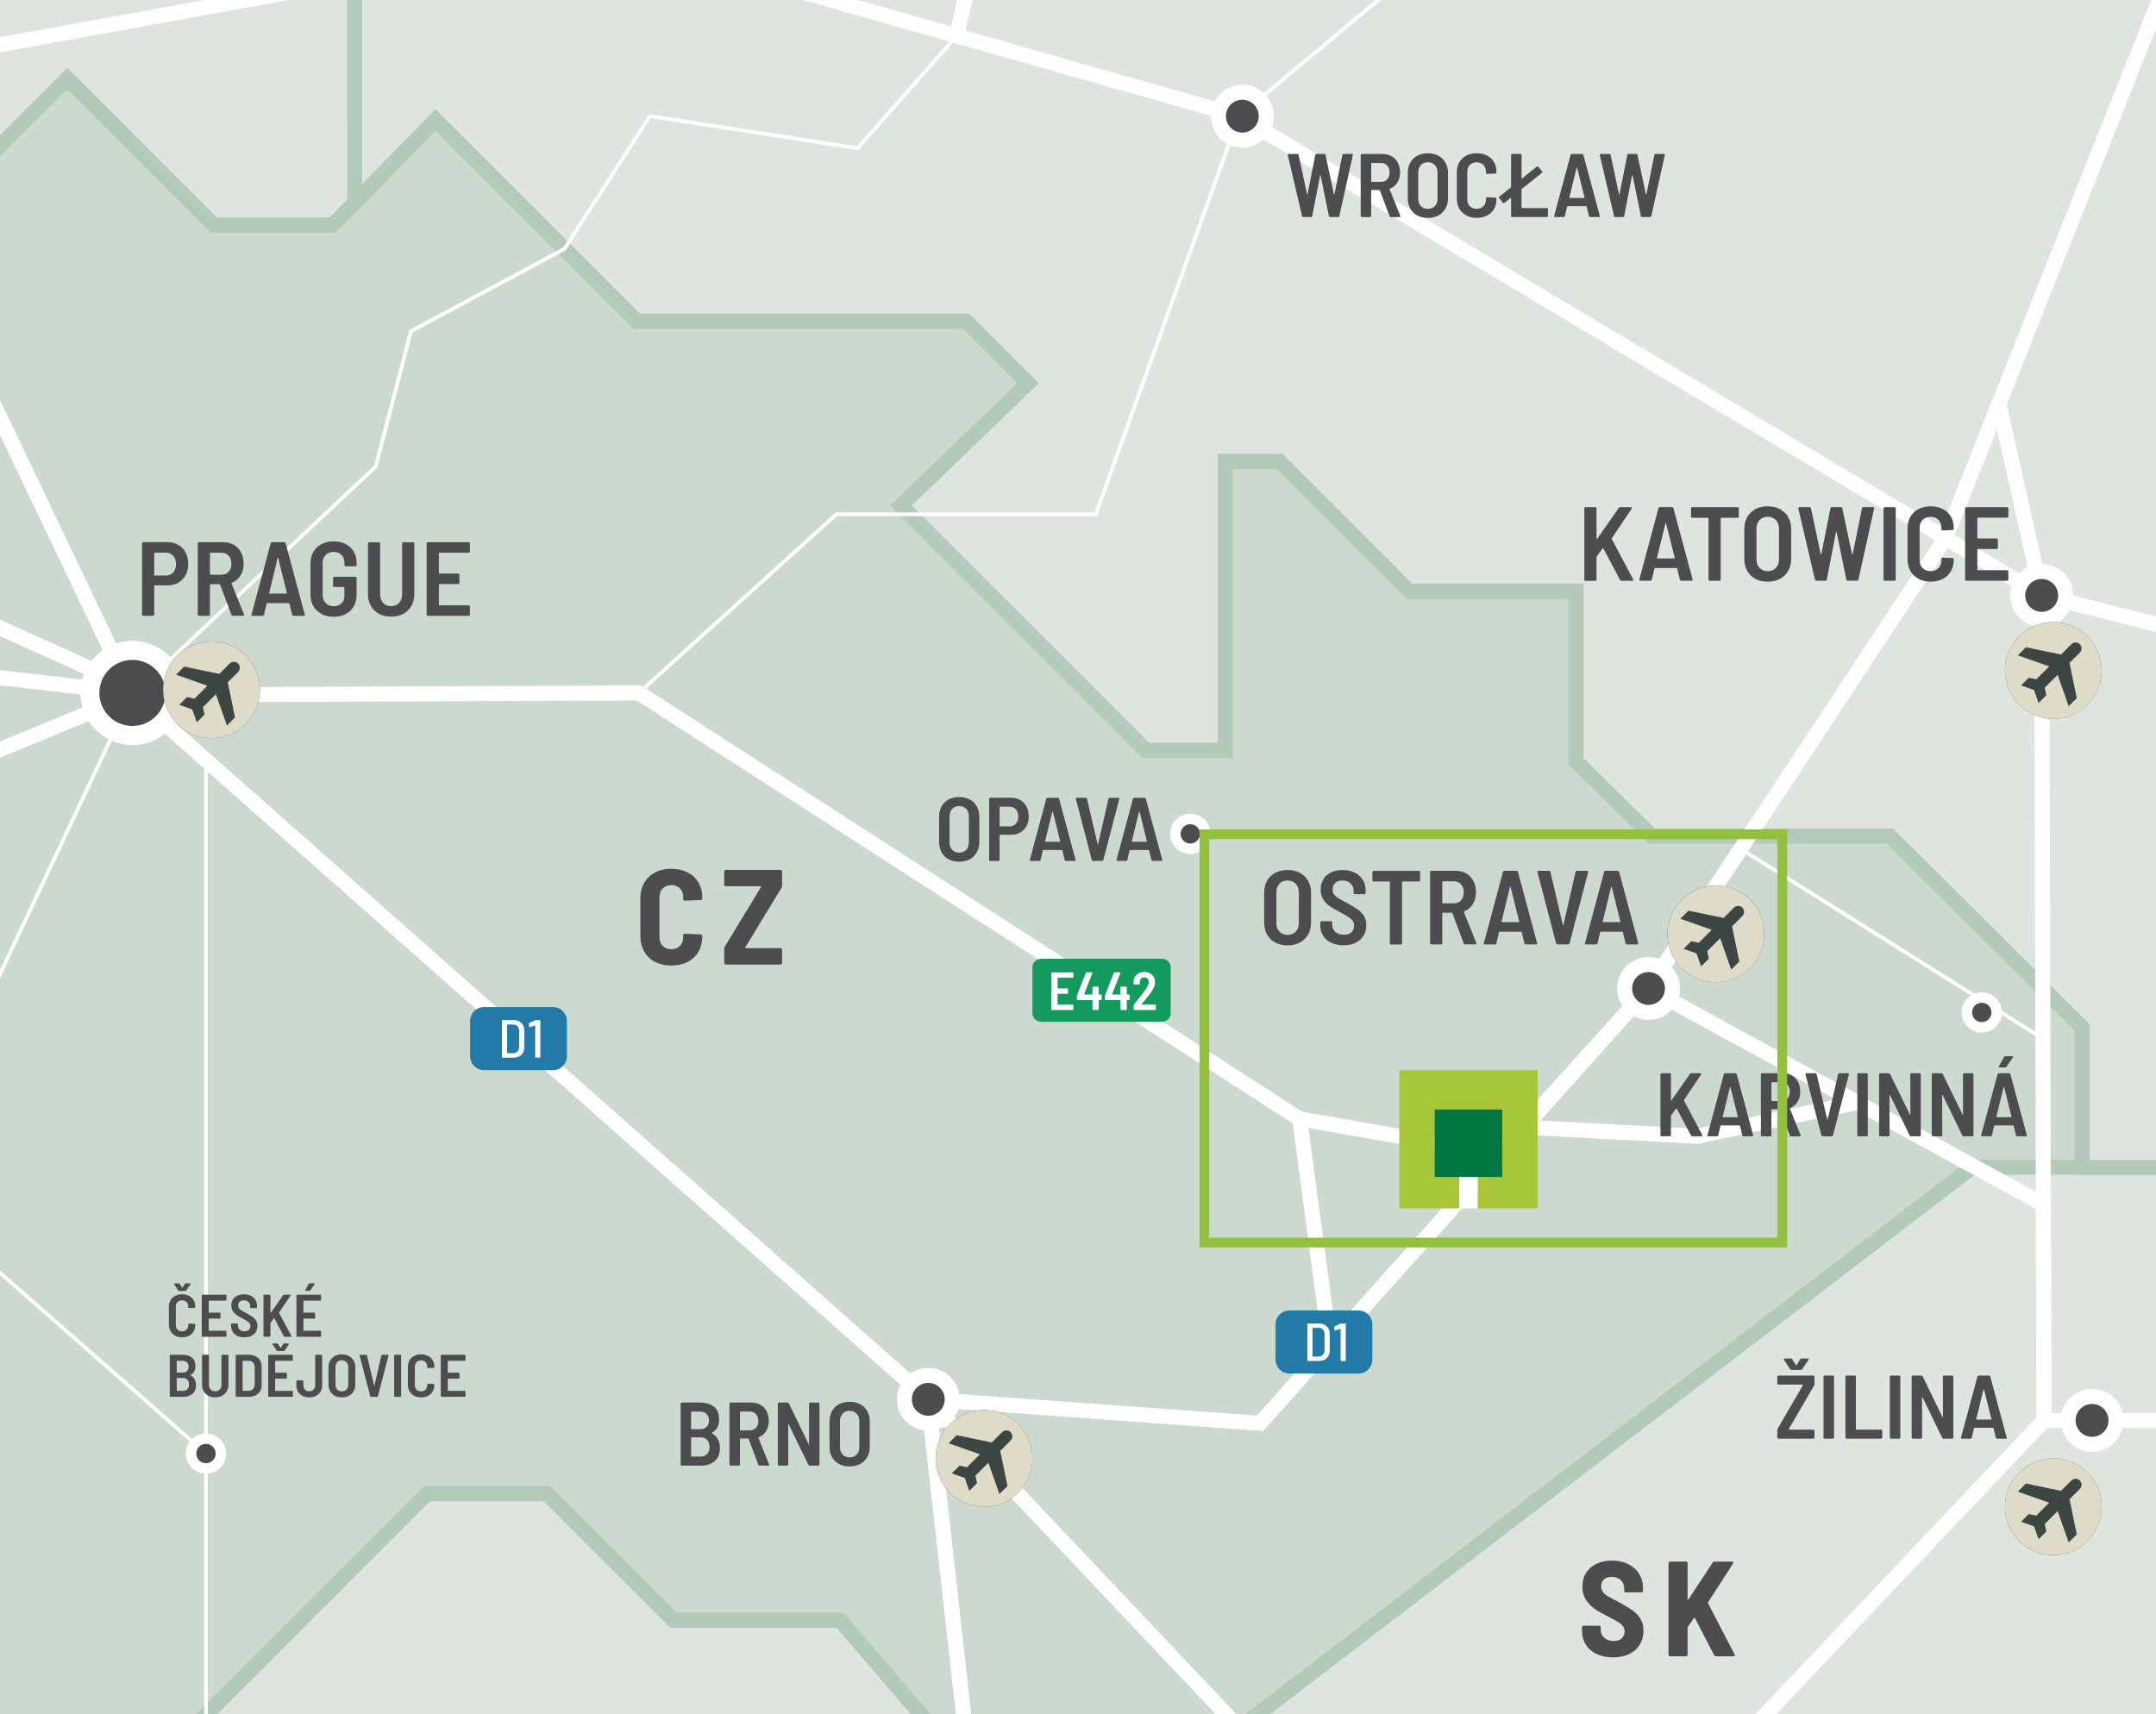 <?xml version="1.0" encoding="UTF-8"?> <svg xmlns="http://www.w3.org/2000/svg" xmlns:xlink="http://www.w3.org/1999/xlink" viewBox="0 0 747.24 594.24"><rect x="0" y="0" width="747.24" height="594.24" fill="#333333" stroke="none"/><defs><style> .cls-1, .cls-2, .cls-3, .cls-4, .cls-5, .cls-6, .cls-7, .cls-8, .cls-9, .cls-10, .cls-11, .cls-12, .cls-13, .cls-14, .cls-15, .cls-16, .cls-17, .cls-18, .cls-19, .cls-20, .cls-21, .cls-22, .cls-23, .cls-24, .cls-25 { fill: none; } .cls-2 { stroke-width: 3.64px; } .cls-2, .cls-8, .cls-21, .cls-22, .cls-23 { stroke-miterlimit: 10; } .cls-2, .cls-8, .cls-21, .cls-23 { stroke: #fff; } .cls-3 { clip-path: url(#clippath-8); } .cls-4 { clip-path: url(#clippath-7); } .cls-5 { clip-path: url(#clippath-9); } .cls-6 { clip-path: url(#clippath-1); } .cls-7 { isolation: isolate; } .cls-26 { fill: #007640; } .cls-27 { fill: #fff; } .cls-28 { fill: #a7c739; } .cls-29 { fill: #dedbc9; } .cls-30 { fill: #d1d3d4; } .cls-31 { fill: #ccd9ce; } .cls-32 { fill: #c7c2a5; } .cls-33 { fill: #dee5de; } .cls-34 { fill: #149a5d; } .cls-35 { fill: #217ba6; } .cls-36 { fill: #3c4642; } .cls-37 { fill: #4d4d4f; } .cls-8 { stroke-width: 6.61px; } .cls-9 { clip-path: url(#clippath-13); } .cls-10 { clip-path: url(#clippath-14); } .cls-11 { clip-path: url(#clippath-12); } .cls-12 { clip-path: url(#clippath-11); } .cls-13 { clip-path: url(#clippath-10); } .cls-14 { clip-path: url(#clippath-15); } .cls-15 { clip-path: url(#clippath-30); } .cls-16 { clip-path: url(#clippath-35); } .cls-17 { clip-path: url(#clippath-36); } .cls-18 { clip-path: url(#clippath-37); } .cls-19 { clip-path: url(#clippath-38); } .cls-20 { clip-path: url(#clippath-31); } .cls-21, .cls-22 { stroke-width: 5.21px; } .cls-22 { stroke: #b3c9b9; } .cls-23 { stroke-width: 1.3px; } .cls-24 { clip-path: url(#clippath); } .cls-25 { stroke: #93c13e; stroke-width: 3.38px; } </style><clipPath id="clippath"><rect class="cls-1" width="747.24" height="594.24"></rect></clipPath><clipPath id="clippath-1"><rect class="cls-1" width="862.61" height="594.24"></rect></clipPath><clipPath id="clippath-7"><rect class="cls-1" width="747.6" height="594.24"></rect></clipPath><clipPath id="clippath-8"><rect class="cls-1" width="747.6" height="594.24"></rect></clipPath><clipPath id="clippath-9"><rect class="cls-1" width="747.6" height="594.24"></rect></clipPath><clipPath id="clippath-10"><rect class="cls-1" width="747.6" height="594.24"></rect></clipPath><clipPath id="clippath-11"><rect class="cls-1" width="747.6" height="594.24"></rect></clipPath><clipPath id="clippath-12"><rect class="cls-1" width="747.6" height="594.24"></rect></clipPath><clipPath id="clippath-13"><rect class="cls-1" width="747.6" height="594.24"></rect></clipPath><clipPath id="clippath-14"><rect class="cls-1" width="747.6" height="594.24"></rect></clipPath><clipPath id="clippath-15"><rect class="cls-1" width="747.6" height="594.24"></rect></clipPath><clipPath id="clippath-18"><rect class="cls-1" width="747.6" height="594.24"></rect></clipPath><clipPath id="clippath-30"><rect class="cls-1" width="747.6" height="594.24"></rect></clipPath><clipPath id="clippath-31"><rect class="cls-1" width="747.6" height="594.24"></rect></clipPath><clipPath id="clippath-35"><rect class="cls-1" width="862.61" height="594.24"></rect></clipPath><clipPath id="clippath-36"><rect class="cls-1" width="862.61" height="594.24"></rect></clipPath><clipPath id="clippath-37"><rect class="cls-1" width="862.61" height="594.24"></rect></clipPath><clipPath id="clippath-38"><rect class="cls-1" width="862.61" height="594.24"></rect></clipPath></defs><g class="cls-7"><g id="Layer_2" data-name="Layer 2"><g id="Layer_1-2" data-name="Layer 1"><g class="cls-24"><polygon class="cls-28" points="277.95 279.35 277.95 325.35 297.93 325.35 297.93 314.91 289.72 314.91 289.72 292.43 312.2 292.43 312.2 314.91 304 314.91 304 325.35 323.96 325.35 323.96 279.35 277.95 279.35"></polygon><rect class="cls-26" x="289.71" y="292.43" width="22.48" height="22.48"></rect><rect class="cls-27" x="297.93" y="314.91" width="6.07" height="10.44"></rect><polygon class="cls-28" points="318.69 178.51 318.69 226.43 339.5 226.43 339.5 215.56 330.94 215.56 330.94 192.14 354.36 192.14 354.36 215.56 345.82 215.56 345.82 226.43 366.61 226.43 366.61 178.51 318.69 178.51"></polygon><rect class="cls-26" x="330.94" y="192.14" width="23.42" height="23.42"></rect><rect class="cls-27" x="339.5" y="215.56" width="6.33" height="10.88"></rect><g class="cls-6"><path class="cls-27" d="m551.96,77.03c-9.07,0-16.42,7.35-16.42,16.42s7.35,16.43,16.42,16.43,16.43-7.35,16.43-16.43-7.35-16.42-16.43-16.42"></path><path class="cls-32" d="m560.96,87.4l-3.51,3.51,2.46,11.93-2.75,2.75-3.75-10.64-4.38,4.39.53,2.56-2.62,2.61-1.55-4.39-4.39-1.55,2.62-2.61,2.55.53,4.39-4.39-10.64-3.75,2.75-2.75,11.93,2.47,3.51-3.51c.79-.79,2.07-.79,2.86,0,.79.79.79,2.07,0,2.86m-9-10.37c-9.07,0-16.42,7.35-16.42,16.42s7.35,16.43,16.42,16.43,16.43-7.35,16.43-16.43-7.35-16.42-16.43-16.42"></path><path class="cls-27" d="m133.12,544.64c-9.07,0-16.42,7.35-16.42,16.42s7.35,16.43,16.42,16.43,16.43-7.35,16.43-16.43-7.35-16.42-16.43-16.42"></path><path class="cls-32" d="m142.11,555.02l-3.51,3.51,2.46,11.93-2.75,2.75-3.75-10.64-4.38,4.39.53,2.56-2.62,2.61-1.55-4.39-4.39-1.55,2.62-2.61,2.55.53,4.39-4.39-10.64-3.75,2.75-2.75,11.93,2.47,3.51-3.51c.79-.79,2.07-.79,2.86,0,.79.79.79,2.07,0,2.86m-9-10.37c-9.07,0-16.42,7.35-16.42,16.42s7.35,16.43,16.42,16.43,16.43-7.35,16.43-16.43-7.35-16.42-16.43-16.42"></path><path class="cls-27" d="m93.1,292.92c-9.07,0-16.42,7.35-16.42,16.42s7.35,16.43,16.42,16.43,16.43-7.35,16.43-16.43-7.35-16.42-16.43-16.42"></path><path class="cls-32" d="m102.1,303.29l-3.51,3.51,2.46,11.93-2.75,2.75-3.75-10.64-4.38,4.39.53,2.56-2.62,2.61-1.55-4.39-4.39-1.55,2.62-2.61,2.55.53,4.39-4.39-10.64-3.75,2.75-2.75,11.93,2.47,3.51-3.51c.79-.79,2.07-.79,2.86,0,.79.79.79,2.07,0,2.86m-9-10.37c-9.07,0-16.42,7.35-16.42,16.42s7.35,16.43,16.42,16.43,16.43-7.35,16.43-16.43-7.35-16.42-16.43-16.42"></path></g><rect class="cls-30" width="747.6" height="594.24"></rect><polygon class="cls-31" points="0 50.5 0 594.24 71.6 594.24 148 517.84 189.53 517.84 233.38 561.7 291.12 561.7 319.06 594.24 435.97 594.24 683.51 404.68 721.69 404.68 721.69 356.2 655 289.79 572.47 289.79 546.23 263.85 546.23 204.97 488.51 204.97 443.45 159.91 424.62 159.91 424.62 260.1 397.17 260.1 312.32 175.25 356.33 132.83 334.83 111.32 220.7 111.32 150.93 41.56 115.33 78 74.09 78 23.3 27.2 0 50.5"></polygon><g class="cls-4"><polyline class="cls-22" points="429.55 599.16 683.51 404.68 721.69 404.68 721.69 356.2 655 289.79 572.47 289.79 546.23 263.85 546.23 204.98 488.51 204.98 443.45 159.91 424.62 159.91 424.62 260.1 397.17 260.1 312.32 175.25 356.33 132.83 334.83 111.32 220.69 111.32 150.93 41.56 115.33 78 74.09 78 23.3 27.2 -63.28 113.78 -130.24 113.78 -187.38 170.92 -254.91 170.92 -322.15 238.17 -254.33 305.99 -254.33 373.52 -6.27 621.58 44.27 621.58 148 517.84 189.53 517.84 233.38 561.7 291.11 561.7 323.28 599.16 429.55 599.16"></polyline></g><polygon class="cls-33" points="683.51 404.69 435.97 594.24 747.6 594.24 747.6 404.69 683.51 404.69"></polygon><g class="cls-3"><polygon class="cls-22" points="1189.22 420.94 951.51 420.94 918.63 453.82 874.9 453.82 825.59 404.69 683.51 404.69 429.55 599.16 429.41 698.04 551.93 830.13 626.43 830.13 715.11 741.44 787.08 741.44 828.97 699.56 939.14 699.56 1015.97 622.72 1114.24 622.72 1166.04 674.52 1201.92 674.52 1261.64 614.79 1261.64 492.42 1189.22 420.94"></polygon></g><polygon class="cls-33" points="122.91 0 122.91 70.24 150.93 41.55 220.69 111.33 334.83 111.33 356.33 132.83 312.32 175.25 397.17 260.1 424.62 260.1 424.62 159.91 443.45 159.91 488.51 204.98 546.23 204.98 546.23 263.85 572.47 289.8 654.99 289.8 721.69 356.2 721.69 404.68 747.6 404.68 747.6 0 122.91 0"></polygon><g class="cls-5"><polygon class="cls-22" points="122.91 70.24 122.91 -61.97 65.57 -118.68 65.57 -353.74 -3.91 -423.22 -3.91 -455.9 31.48 -491.3 31.48 -581.44 31.48 -666.58 103.58 -738.67 283.03 -738.67 413.22 -868.86 473.5 -868.86 533.4 -928.75 665.13 -928.75 665.13 -843.2 715.34 -792.98 840.59 -792.98 883.59 -835.98 1348.52 -835.98 1439 -745.51 1439 -607.71 1505.73 -540.97 1505.73 -376.83 1391.34 -262.44 1480.12 -262.44 1480.12 -17.81 1533.8 35.86 1533.8 183.04 1313.6 403.25 1313.6 492.41 1261.64 492.41 1189.22 420.94 951.51 420.94 918.62 453.82 874.9 453.82 825.59 404.69 721.7 404.69 721.7 356.2 654.99 289.8 572.47 289.8 546.23 263.85 546.23 204.98 488.51 204.98 443.45 159.91 424.62 159.91 424.62 260.09 397.17 260.09 312.32 175.25 356.33 132.83 334.82 111.32 220.69 111.32 150.93 41.56 122.91 70.24"></polygon></g><polygon class="cls-33" points="148 517.84 71.6 594.24 319.06 594.24 291.11 561.7 233.38 561.7 189.52 517.84 148 517.84"></polygon><g class="cls-13"><polygon class="cls-22" points="-62.13 1098.18 60.81 1098.18 98.47 1060.51 245.22 1060.51 360.08 946.55 360.08 892.93 384.3 868.71 384.3 815 425.2 815 484.01 756.91 429.4 698.04 429.55 599.16 323.28 599.16 291.11 561.7 233.38 561.7 189.53 517.84 148 517.84 44.27 621.58 -6.27 621.58 -52.6 575.25 -52.6 641.91 -88.53 605.98 -118.41 605.98 -118.41 676.54 -161.69 676.54 -212.34 727.19 -212.34 766.58 -165.37 813.55 -165.37 886.93 -225.01 827.29 -289.83 827.29 -289.83 812.47 -324.89 847.53 -387.67 847.53 -406.93 866.8 -431.81 866.8 -456.32 891.29 -509.74 891.29 -509.74 860.95 -577.27 860.95 -577.27 893.29 -611.75 927.77 -685.06 854.46 -708.44 877.83 -708.44 970.04 -665.58 970.04 -622.72 1012.9 -586.36 976.53 -523.59 1039.31 -489.83 1039.31 -489.83 996.01 -366.88 996.01 -330.67 959.79 -295.89 959.79 -324.97 988.87 -324.97 1008.14 -262.81 1070.29 -150.44 1070.29 -122.65 1098.09 -62.13 1098.18"></polygon></g><polygon class="cls-33" points="0 0 0 50.5 23.3 27.2 74.09 77.99 115.33 77.99 122.91 70.23 122.91 0 0 0"></polygon><g class="cls-12"><polygon class="cls-22" points="44.27 -679.36 -132.98 -856.61 -219.12 -856.61 -396.68 -679.06 -548.12 -679.06 -432.57 -794.6 -538.89 -794.6 -585.7 -841.41 -653.17 -841.41 -653.17 -941.32 -857.49 -941.32 -803.81 -887.64 -803.81 -823.58 -851.72 -823.58 -851.72 -791.25 -822.86 -762.39 -822.86 -679.06 -870.19 -679.06 -870.19 -598.47 -925.03 -543.64 -925.03 -638.87 -1082.71 -638.87 -1082.71 -368.75 -1155.33 -368.75 -1155.33 -324.88 -1109.15 -324.88 -1109.15 -259.08 -1206.12 -162.12 -1266.15 -162.12 -1266.15 93 -1191.11 168.04 -1246.52 223.45 -1246.52 283.48 -1189.38 340.62 -1189.38 412.77 -1124.45 477.7 -1001.8 477.7 -939.02 540.47 -997.33 598.78 -997.33 715.21 -1026.11 743.99 -1026.11 858.35 -874.81 858.35 -874.81 808.01 -836.71 808.01 -808.34 836.38 -737.44 836.38 -702.22 871.61 -685.06 854.46 -611.75 927.77 -577.27 893.29 -577.27 860.95 -509.74 860.95 -509.74 891.3 -456.32 891.3 -431.82 866.8 -406.93 866.8 -387.66 847.53 -324.89 847.53 -289.83 812.47 -289.83 827.3 -225 827.3 -165.37 886.93 -165.37 813.55 -212.34 766.58 -212.34 727.19 -161.69 676.54 -118.4 676.54 -118.4 605.98 -88.53 605.98 -52.61 641.91 -52.61 575.24 -254.33 373.52 -254.33 305.98 -322.15 238.16 -254.91 170.92 -187.38 170.92 -130.24 113.78 -63.28 113.78 23.3 27.2 74.09 78 115.33 78 122.91 70.24 122.9 -61.97 65.58 -118.68 65.58 -353.74 -3.91 -423.22 -3.91 -455.9 31.48 -491.29 31.48 -666.58 44.27 -679.36"></polygon><polyline class="cls-23" points="768.18 858.65 585.12 879.36 484.01 802.13 484.97 708.49 429.55 599.16 321.73 485.12 45.9 240.94 -5.36 133.54 -95.9 32.77 -95.9 -146.47 -157.7 -346.42 -251.68 -378.01 -307.68 -520.39 -685.96 -618.65 -826.11 -515.2 -939.02 -515.2 -975.7 -257.45 -1011.15 -158.8 -1062.23 -127.97 -1108 5.08 -1082.71 178.3 -959.08 408.32 -877.76 478.68 -658.4 470.48 -439.61 432.39"></polyline><polyline class="cls-23" points="-95.89 32.76 209 -22.43 429.41 40.24 707.62 206.42 894.42 253.56 1586.6 269.14"></polyline><polyline class="cls-23" points="187.49 973.59 171.58 905.52 52.24 882.47 20.32 789.43 -3.91 717.08 39.41 720.99 39.41 660.21 71.39 660.21 71.39 265.65"></polyline><polyline class="cls-21" points="-1218.97 376.79 -1048.41 242.11 -854.9 169.2 -747.11 100.77 -417.3 69.36 -272.66 83.24 -359.77 -46.31 -236.94 -301.57 -157.71 -346.42 -49.66 -613.09 104 -622.84 294.61 -725.23 477.41 -833.8 647.63 -853.59 679.85 -564.09 770.1 -247.21 525.79 -285.08 209.03 -306.93 -139.91 -288.86 -236.94 -301.57 -384.28 -288.43 -547.83 -260.75 -686.65 -287.18 -822.43 -257.45 -975.7 -257.45"></polyline><polyline class="cls-23" points="772.49 -245.42 429.4 40.23 379.78 178.29 289.89 178.29 219.83 241.64 45.9 240.94 -136.51 316.1 -183.11 323.6 -211.17 328.12 -322.3 410.7 -440.29 431.32 -525.35 352.21 -627.19 329.3 -859.24 282.37 -870.96 402.18 -877.76 479.46 -919.22 535.56 -940.45 566.17 -1014.72 797.26"></polyline><polyline class="cls-23" points="797.21 -696.59 1060.16 -268.53 772.49 -245.41 799.33 -128.28 674.32 186.51 571.36 342.68 436.71 493.42 321.73 485.12"></polyline><polyline class="cls-23" points="171.59 905.52 417.7 762.16 484.97 708.5 552.83 656.77 708.42 492.42 1106.65 492.42 1106.65 560.07"></polyline></g><polyline class="cls-23" points="571.36 342.68 708.21 417.55 708.42 492.42"></polyline><g class="cls-11"><polyline class="cls-23" points="45.9 240.94 130.22 161.73 142.43 114.83 195.63 86.26 225.27 40.23 297.24 51.39 331.58 12.42 346.52 -53.32 209.03 -214.35 209.03 -306.93 104 -622.84"></polyline></g><polyline class="cls-23" points="692.83 140.1 707.62 206.42 708.21 417.55"></polyline><g class="cls-9"><polyline class="cls-23" points="551.02 656.16 620.34 681.58 767.23 640.75 801.4 492.32"></polyline></g><line class="cls-21" x1="450.42" y1="387.89" x2="460.81" y2="465.39"></line><g class="cls-10"><line class="cls-23" x1="-127.04" y1="607.41" x2="45.9" y2="240.22"></line><line class="cls-23" x1="-141.03" y1="317.48" x2="71.39" y2="503.91"></line><polyline class="cls-21" points="647.81 -851.57 659.94 -744.71 679.85 -564.08 771.33 -245.41 799.33 -128.28 674.32 186.51 571.36 342.69 436.71 493.42 321.73 485.12 348.41 723.4"></polyline><polyline class="cls-21" points="692.83 140.1 707.62 206.42 708.42 492.42 551.02 658.69 484.97 708.49 417.7 762.16 348.41 723.4 341.3 809.8 331.58 927.81 187.5 973.6 94.98 984.98 78.69 1044.69 -60.93 1068.71 -167.6 1158.78 -117.24 1260.89 -37.89 1274.99 -46.86 1313.26 -75.11 1336.27"></polyline><polyline class="cls-21" points="104 -622.84 209.03 -306.94 209.03 -214.35 346.52 -53.31 331.58 12.42 429.41 40.24 707.61 206.41 894.42 253.57 1598.43 269.31"></polyline><polyline class="cls-21" points="-1298.32 -172.02 -1384.37 -124.03 -1442.57 -122.48 -1524.05 -152.35 -1475.09 -87.08 -1460.05 -90.26 -1355.16 -66.82 -1108 -48.8 -1038.87 -47.21 -949.78 -22.43 -725.94 -2.47 -671.64 -42.4 -359.77 -46.32 -160.12 44.6 209 -22.43 331.58 12.42"></polyline><polyline class="cls-21" points="-1031.56 576.29 -952.33 603.11 -940.46 566.16 -919.22 535.56 -861.61 547.74 -812.97 562.8 -644.03 641.35 -523.65 634.27 -399.04 690.34 -125.32 672.64 -107.31 690.34 -3.9 717.08 39.42 720.99 348.41 723.4 417.7 762.16 484.01 802.13 585.12 879.37 768.18 858.65 869.5 1170.14 1121.58 1170.14 1121.58 1257.88 1441.11 1257.88 1533.6 1257.88 1666.65 1415.11 1862.56 1547.42 1866.96 1415.91 1817.49 1269.64 1533.6 1257.88"></polyline><polyline class="cls-21" points="-826.1 -515.19 -709.86 -446.93 -686.65 -287.18 -546.5 -260.83 -431.47 -280.44 -359.76 -46.31 -160.13 44.6 -95.9 32.76 -5.35 133.54 45.9 240.94 321.73 485.12 429.55 599.16 484.96 708.5 484.01 802.13 585.12 879.37 768.19 858.65 869.49 1170.14 1121.58 1170.14 1121.58 1257.88 1217.63 1257.88 1282.87 1487.35 1386.83 1589.7 1298.36 1676.24 1298.36 1709.49 1449.42 1857.24 1414.32 1866.88 1370.4 2099.16 1370.4 2213.31 1326.47 2331.44 1269.49 2355.26 1269.49 2447.71 1322.4 2500.62"></polyline><polyline class="cls-21" points="321.73 485.12 348.41 723.4 417.7 762.16 484.01 802.13"></polyline><polyline class="cls-21" points="-919.22 535.56 -877.76 479.47 -859.24 282.37 -627.19 329.29 -525.36 352.21 -440.29 431.31 -322.3 410.7 -211.17 328.12 -136.51 316.1 45.9 240.94 221.4 240.22 450.42 387.89 519.46 399.94 571.36 342.68 708.21 417.55 708.42 492.42 1106.65 492.42 1106.65 560.06 1312.74 562.24"></polyline></g><polyline class="cls-21" points="528.39 390.79 588.19 393.92 643.63 382.22"></polyline><line class="cls-23" x1="603.27" y1="294.26" x2="708.42" y2="360.31"></line><g class="cls-14"><line class="cls-21" x1="-186.75" y1="213.49" x2="45.9" y2="240.22"></line><line class="cls-21" x1="-114.32" y1="166.02" x2="42" y2="236.64"></line></g><g><path class="cls-37" d="m227.05,333.49c-1.62-.84-2.88-2.04-3.77-3.61-.89-1.57-1.34-3.37-1.34-5.44v-13.03c0-2.03.44-3.82,1.34-5.37.89-1.55,2.15-2.74,3.77-3.59,1.62-.85,3.5-1.26,5.62-1.26s4,.41,5.62,1.24,2.88,1.99,3.77,3.49c.89,1.5,1.34,3.25,1.34,5.25v.23c0,.16-.05.3-.16.42-.11.13-.24.19-.4.19l-5.48.23c-.38,0-.56-.17-.56-.52v-.61c0-1.28-.37-2.31-1.12-3.09-.75-.78-1.75-1.17-3-1.17s-2.25.39-3,1.17c-.75.78-1.12,1.81-1.12,3.09v13.73c0,1.28.37,2.3,1.12,3.07.75.76,1.75,1.15,3,1.15s2.25-.38,3-1.15c.75-.77,1.12-1.79,1.12-3.07v-.61c0-.34.19-.52.56-.52l5.48.23c.16,0,.29.06.4.17.11.11.16.24.16.4v.14c0,2-.44,3.76-1.34,5.3-.89,1.53-2.15,2.71-3.77,3.54-1.62.83-3.5,1.24-5.62,1.24s-4-.42-5.62-1.27Z"></path><path class="cls-37" d="m251.16,334.22c-.11-.11-.16-.24-.16-.4v-4.92c0-.25.06-.48.19-.7l12.56-20.67c.09-.19.05-.28-.14-.28h-12.04c-.16,0-.29-.05-.4-.16s-.16-.24-.16-.4v-4.55c0-.16.05-.29.16-.4s.24-.17.4-.17h18.93c.16,0,.29.06.4.17.11.11.16.24.16.4v4.92c0,.25-.06.48-.19.7l-12.56,20.67c-.09.18-.05.28.14.28h12.04c.16,0,.29.05.4.16.11.11.16.24.16.4v4.55c0,.16-.05.29-.16.4-.11.11-.24.17-.4.17h-18.93c-.16,0-.29-.05-.4-.17Z"></path></g><g><path class="cls-37" d="m553.4,573.41c-1.62-.77-2.88-1.84-3.77-3.23-.89-1.39-1.34-2.99-1.34-4.8v-1.22c0-.16.05-.29.16-.4s.24-.17.4-.17h5.39c.16,0,.29.06.4.17.11.11.16.24.16.4v.89c0,1.1.41,2.01,1.22,2.74s1.91,1.1,3.28,1.1c1.22,0,2.15-.31,2.79-.94.64-.62.96-1.42.96-2.39,0-.72-.2-1.34-.61-1.85s-.98-1-1.71-1.45c-.73-.45-1.87-1.07-3.4-1.85-1.87-.93-3.41-1.81-4.59-2.62s-2.2-1.86-3.05-3.14-1.26-2.83-1.26-4.64.43-3.4,1.29-4.76c.86-1.36,2.07-2.4,3.63-3.14,1.56-.73,3.34-1.1,5.34-1.1s3.95.4,5.58,1.2c1.62.8,2.89,1.91,3.8,3.35.91,1.44,1.36,3.09,1.36,4.97v.94c0,.16-.05.29-.16.4s-.24.17-.4.17h-5.39c-.16,0-.29-.06-.4-.17s-.16-.24-.16-.4v-.85c0-1.13-.39-2.06-1.17-2.81-.78-.75-1.84-1.13-3.19-1.13-1.12,0-2.01.29-2.65.87-.64.58-.96,1.38-.96,2.41,0,.72.19,1.34.56,1.88s.95,1.04,1.73,1.52c.78.49,1.97,1.12,3.56,1.9l.98.56c1.81,1,3.22,1.87,4.24,2.6,1.01.74,1.87,1.66,2.55,2.79.69,1.12,1.03,2.48,1.03,4.07,0,2.84-.96,5.1-2.88,6.77-1.92,1.67-4.47,2.51-7.66,2.51-2.15,0-4.05-.38-5.67-1.15Z"></path><path class="cls-37" d="m578.45,574.02c-.11-.11-.17-.24-.17-.4v-31.68c0-.16.05-.29.17-.4.11-.11.24-.17.4-.17h5.48c.16,0,.29.06.4.17s.17.24.17.4v12.47c0,.09.04.16.12.18.08.03.13,0,.16-.09l8.39-12.75c.16-.25.37-.38.66-.38h6.05c.22,0,.37.06.45.19.08.13.05.28-.07.47l-8.67,13.45c-.03.1-.03.2,0,.33l9.18,17.72c.06.13.09.22.09.28,0,.25-.17.38-.52.38h-6c-.28,0-.5-.14-.66-.42l-6.65-12.84c-.03-.09-.08-.14-.14-.14s-.12.05-.19.14l-2.11,3.05c-.06.13-.09.22-.09.28v9.37c0,.16-.06.29-.17.4-.11.11-.24.17-.4.17h-5.48c-.16,0-.29-.05-.4-.17Z"></path></g><g><path class="cls-37" d="m549.23,201.2c-.09-.08-.13-.19-.13-.31v-24.64c0-.12.04-.22.13-.31.09-.09.19-.13.31-.13h3.35c.12,0,.22.04.31.13.08.08.13.19.13.31v10.5c0,.07.02.12.07.15.05.02.1,0,.15-.07l7.47-10.72c.12-.19.29-.29.51-.29h3.68c.17,0,.29.05.35.17.06.11.04.23-.05.38l-6.89,10.24c-.02.07-.02.16,0,.26l7.4,13.96c.05.1.07.17.07.22,0,.19-.12.29-.36.29h-3.72c-.24,0-.42-.11-.55-.33l-5.76-10.86c-.02-.07-.06-.11-.11-.11s-.1.02-.15.07l-2.04,2.81c-.05.1-.07.17-.07.22v7.77c0,.12-.04.22-.13.31-.09.09-.19.13-.31.13h-3.35c-.12,0-.22-.04-.31-.13Z"></path><path class="cls-37" d="m582.24,200.96l-.95-3.9c-.02-.1-.09-.15-.18-.15h-7.51c-.1,0-.16.05-.18.15l-.91,3.9c-.07.24-.24.36-.51.36h-3.46c-.32,0-.44-.16-.36-.48l6.63-24.68c.07-.24.24-.36.51-.36h4.16c.27,0,.44.12.51.36l6.63,24.68.04.15c0,.22-.13.33-.4.33h-3.5c-.27,0-.44-.12-.51-.36Zm-7.91-7.42s.1.06.15.06h5.76s.1-.02.15-.06c.05-.04.06-.09.04-.16l-2.99-11.96c-.02-.07-.06-.11-.11-.11s-.09.04-.11.11l-2.92,11.96c-.02.07-.01.13.04.16Z"></path><path class="cls-37" d="m602.52,175.94c.09.08.13.19.13.31v2.81c0,.12-.04.22-.13.31-.08.09-.19.13-.31.13h-5.65c-.12,0-.18.06-.18.18v21.22c0,.12-.04.22-.13.31-.09.09-.19.13-.31.13h-3.35c-.12,0-.22-.04-.31-.13-.09-.08-.13-.19-.13-.31v-21.22c0-.12-.06-.18-.18-.18h-5.43c-.12,0-.22-.04-.31-.13-.09-.09-.13-.19-.13-.31v-2.81c0-.12.04-.22.13-.31.08-.09.19-.13.31-.13h15.67c.12,0,.22.04.31.13Z"></path><path class="cls-37" d="m608.39,200.67c-1.23-.65-2.17-1.58-2.84-2.79s-1-2.6-1-4.17v-10.28c0-1.56.33-2.94,1-4.14s1.62-2.13,2.84-2.79c1.23-.66,2.64-.98,4.25-.98s3.06.33,4.28.98c1.23.65,2.18,1.58,2.86,2.79s1.02,2.58,1.02,4.14v10.28c0,1.58-.34,2.97-1.02,4.17s-1.63,2.13-2.86,2.79c-1.23.66-2.65.98-4.28.98s-3.02-.33-4.25-.98Zm7.11-3.81c.72-.77,1.07-1.76,1.07-2.97v-10.57c0-1.24-.36-2.24-1.07-3.01s-1.67-1.15-2.86-1.15-2.1.38-2.81,1.15-1.06,1.77-1.06,3.01v10.57c0,1.22.35,2.21,1.06,2.97s1.64,1.15,2.81,1.15,2.14-.38,2.86-1.15Z"></path><path class="cls-37" d="m629.04,200.96l-5.76-24.68v-.15c0-.22.13-.33.4-.33h3.5c.27,0,.43.13.47.4l3.39,15.93c.02.07.06.11.11.11s.08-.05.11-.15l3.14-15.89c.02-.27.18-.4.47-.4h3.17c.27,0,.43.13.47.4l3.39,15.93c.02.1.06.15.11.15s.08-.05.11-.15l3.21-15.93c.05-.27.21-.4.47-.4h3.35c.34,0,.47.16.4.47l-5.43,24.64c-.05.27-.21.4-.47.4h-3.28c-.27,0-.42-.13-.47-.4l-3.35-16.44c-.02-.07-.06-.11-.11-.11s-.09.04-.11.11l-3.17,16.44c-.02.27-.18.4-.47.4h-3.17c-.24,0-.4-.12-.47-.36Z"></path><path class="cls-37" d="m652.93,201.2c-.09-.08-.13-.19-.13-.31v-24.64c0-.12.04-.22.13-.31.09-.09.19-.13.31-.13h3.35c.12,0,.22.04.31.13.08.08.13.19.13.31v24.64c0,.12-.04.22-.13.31-.09.09-.19.13-.31.13h-3.35c-.12,0-.22-.04-.31-.13Z"></path><path class="cls-37" d="m664.94,200.65c-1.22-.64-2.16-1.55-2.82-2.72-.67-1.17-1-2.51-1-4.04v-10.71c0-1.53.33-2.87,1-4.03s1.61-2.05,2.82-2.68c1.22-.63,2.61-.95,4.19-.95s2.98.31,4.19.93,2.16,1.5,2.82,2.63c.67,1.13,1,2.45,1,3.96v.22c0,.12-.04.23-.13.33-.09.1-.19.15-.31.15l-3.39.15c-.29,0-.44-.15-.44-.44v-.44c0-1.14-.35-2.07-1.04-2.77-.69-.71-1.6-1.06-2.72-1.06s-2.06.35-2.75,1.06c-.69.7-1.04,1.63-1.04,2.77v11.19c0,1.14.35,2.06,1.04,2.75s1.61,1.04,2.75,1.04,2.02-.34,2.72-1.04c.69-.69,1.04-1.61,1.04-2.75v-.47c0-.27.15-.4.44-.4l3.39.15c.12,0,.22.04.31.13.08.09.13.19.13.31v.15c0,1.51-.34,2.84-1,3.99-.67,1.16-1.61,2.04-2.82,2.66-1.22.62-2.61.93-4.19.93s-2.98-.32-4.19-.96Z"></path><path class="cls-37" d="m695.94,179.33c-.09.09-.19.13-.31.13h-10.13c-.12,0-.18.06-.18.18v6.85c0,.12.06.18.18.18h6.49c.12,0,.22.04.31.13.08.09.13.19.13.31v2.77c0,.12-.04.22-.13.31-.09.09-.19.13-.31.13h-6.49c-.12,0-.18.06-.18.18v7c0,.12.06.18.18.18h10.13c.12,0,.22.04.31.13.08.09.13.19.13.31v2.77c0,.12-.04.22-.13.31-.09.09-.19.13-.31.13h-14.11c-.12,0-.22-.04-.31-.13-.09-.08-.13-.19-.13-.31v-24.64c0-.12.04-.22.13-.31.09-.09.19-.13.31-.13h14.11c.12,0,.22.04.31.13.08.08.13.19.13.31v2.77c0,.12-.04.22-.13.31Z"></path></g><g><path class="cls-37" d="m451.28,74.94l-4.94-21.15v-.13c0-.19.11-.28.34-.28h3c.23,0,.36.12.41.34l2.91,13.65c.02.06.05.09.09.09s.07-.04.09-.13l2.69-13.62c.02-.23.16-.34.41-.34h2.72c.23,0,.36.12.41.34l2.91,13.65c.02.08.05.12.09.12s.07-.04.09-.12l2.75-13.65c.04-.23.18-.34.41-.34h2.87c.29,0,.41.14.34.41l-4.66,21.12c-.04.23-.18.34-.41.34h-2.81c-.23,0-.36-.12-.41-.34l-2.87-14.09c-.02-.06-.05-.1-.09-.1s-.07.03-.09.1l-2.72,14.09c-.02.23-.16.34-.41.34h-2.72c-.21,0-.34-.1-.41-.31Z"></path><path class="cls-37" d="m481.61,74.94l-3.37-8.96c-.04-.08-.09-.13-.16-.13h-2.69c-.1,0-.16.05-.16.16v8.87c0,.11-.04.19-.11.27s-.16.11-.27.11h-2.87c-.1,0-.19-.04-.27-.11s-.11-.16-.11-.27v-21.12c0-.1.04-.19.11-.26s.16-.11.27-.11h7.22c1.19,0,2.24.26,3.16.8s1.62,1.28,2.12,2.25c.5.97.75,2.08.75,3.33,0,1.35-.31,2.53-.94,3.53-.62,1-1.48,1.71-2.56,2.13-.1.04-.14.11-.09.22l3.69,9.19s.03.1.03.18c0,.17-.1.25-.31.25h-3c-.23,0-.38-.1-.44-.31Zm-6.37-18.28v6.22c0,.11.05.16.16.16h3.28c.88,0,1.58-.29,2.12-.89.54-.59.81-1.38.81-2.36s-.27-1.8-.81-2.39c-.54-.59-1.25-.89-2.12-.89h-3.28c-.1,0-.16.05-.16.16Z"></path><path class="cls-37" d="m491.22,74.7c-1.05-.56-1.87-1.36-2.44-2.39-.57-1.03-.86-2.22-.86-3.58v-8.81c0-1.33.29-2.51.86-3.55.57-1.03,1.38-1.83,2.44-2.39,1.05-.56,2.27-.85,3.64-.85s2.62.28,3.67.85c1.05.56,1.87,1.36,2.45,2.39.58,1.03.88,2.22.88,3.55v8.81c0,1.36-.29,2.55-.88,3.58s-1.4,1.83-2.45,2.39c-1.05.56-2.28.84-3.67.84s-2.59-.28-3.64-.84Zm6.09-3.27c.61-.66.92-1.51.92-2.55v-9.06c0-1.06-.31-1.92-.92-2.58-.61-.65-1.43-.98-2.45-.98s-1.8.33-2.41.98c-.6.66-.91,1.52-.91,2.58v9.06c0,1.04.3,1.89.91,2.55s1.41.98,2.41.98,1.84-.33,2.45-.98Z"></path><path class="cls-37" d="m508.2,74.68c-1.04-.55-1.85-1.33-2.42-2.33-.57-1-.86-2.16-.86-3.47v-9.19c0-1.31.29-2.46.86-3.45.57-.99,1.38-1.76,2.42-2.3s2.24-.81,3.59-.81,2.55.26,3.59.8c1.04.53,1.85,1.28,2.42,2.25.57.97.86,2.1.86,3.39v.19c0,.11-.04.2-.11.28s-.16.13-.26.13l-2.91.13c-.25,0-.37-.13-.37-.38v-.37c0-.98-.3-1.77-.89-2.37-.59-.6-1.37-.91-2.33-.91s-1.76.3-2.36.91c-.59.6-.89,1.39-.89,2.37v9.59c0,.98.3,1.77.89,2.36.59.59,1.38.89,2.36.89s1.74-.3,2.33-.89c.59-.59.89-1.38.89-2.36v-.41c0-.23.12-.34.37-.34l2.91.13c.1,0,.19.04.26.11.07.08.11.16.11.27v.13c0,1.29-.29,2.43-.86,3.42-.57.99-1.38,1.75-2.42,2.28-1.04.53-2.24.8-3.59.8s-2.55-.28-3.59-.83Z"></path></g><path class="cls-37" d="m527.51,72.13h8.62c.1,0,.19.04.26.11s.11.16.11.26v2.37c0,.11-.04.19-.11.27s-.16.11-.26.11h-12.03c-.1,0-.19-.04-.27-.11s-.11-.16-.11-.27v-6.12c0-.06-.02-.11-.06-.13s-.08,0-.13.03l-2.12,1.69c-.08.06-.17.09-.25.09s-.18-.05-.28-.16l-1.28-1.57c-.08-.12-.13-.2-.13-.25,0-.08.05-.18.16-.28l4-3.19c.06-.04.09-.11.09-.19v-11.06c0-.1.04-.19.11-.26s.16-.11.27-.11h2.87c.1,0,.19.04.27.11.07.07.11.16.11.26v8.03c0,.06.02.11.06.13.04.02.08,0,.13-.03l5.09-4.09c.1-.06.19-.1.25-.1.08,0,.18.05.28.16l1.31,1.56c.06.08.09.17.09.25s-.05.18-.16.28l-6.97,5.59c-.06.02-.09.09-.09.19v6.25c0,.1.05.16.16.16Z"></path><g><path class="cls-37" d="m550.72,74.94l-.81-3.34c-.02-.08-.07-.13-.16-.13h-6.44c-.08,0-.14.04-.16.13l-.78,3.34c-.06.21-.21.31-.44.31h-2.97c-.27,0-.37-.14-.31-.41l5.69-21.15c.06-.21.21-.31.44-.31h3.56c.23,0,.37.1.44.31l5.69,21.15.03.13c0,.19-.11.28-.34.28h-3c-.23,0-.37-.1-.44-.31Zm-6.78-6.36s.08.05.13.05h4.94s.08-.02.13-.05c.04-.03.05-.08.03-.14l-2.56-10.25c-.02-.06-.05-.1-.09-.1s-.07.03-.09.1l-2.5,10.25c-.02.06,0,.11.03.14Z"></path><path class="cls-37" d="m559.41,74.94l-4.94-21.15v-.13c0-.19.11-.28.34-.28h3c.23,0,.36.12.41.34l2.91,13.65c.02.06.05.09.09.09s.07-.04.09-.13l2.69-13.62c.02-.23.16-.34.41-.34h2.72c.23,0,.36.12.41.34l2.91,13.65c.02.08.05.12.09.12s.07-.04.09-.12l2.75-13.65c.04-.23.18-.34.41-.34h2.87c.29,0,.41.14.34.41l-4.66,21.12c-.04.23-.18.34-.41.34h-2.81c-.23,0-.36-.12-.41-.34l-2.87-14.09c-.02-.06-.05-.1-.09-.1s-.07.03-.09.1l-2.72,14.09c-.02.23-.16.34-.41.34h-2.72c-.21,0-.34-.1-.41-.31Z"></path></g><g><path class="cls-37" d="m441.98,326.76c-1.23-.65-2.17-1.58-2.84-2.79s-1-2.6-1-4.17v-10.28c0-1.56.33-2.94,1-4.14s1.62-2.13,2.84-2.79c1.23-.66,2.64-.98,4.25-.98s3.06.33,4.28.98c1.23.65,2.18,1.58,2.86,2.79s1.02,2.58,1.02,4.14v10.28c0,1.58-.34,2.97-1.02,4.17s-1.63,2.13-2.86,2.79c-1.23.66-2.65.98-4.28.98s-3.02-.33-4.25-.98Zm7.11-3.81c.72-.77,1.07-1.76,1.07-2.97v-10.57c0-1.24-.36-2.24-1.07-3.01s-1.67-1.15-2.86-1.15-2.1.38-2.81,1.15-1.06,1.77-1.06,3.01v10.57c0,1.22.35,2.21,1.06,2.97s1.64,1.15,2.81,1.15,2.14-.38,2.86-1.15Z"></path><path class="cls-37" d="m461.39,326.85c-1.22-.57-2.16-1.39-2.82-2.44s-1-2.28-1-3.66v-.95c0-.12.04-.22.13-.31s.19-.13.31-.13h3.28c.12,0,.22.04.31.13.09.09.13.19.13.31v.73c0,1.04.36,1.9,1.09,2.55.73.66,1.71.98,2.95.98,1.14,0,2.02-.29,2.63-.87.61-.58.91-1.35.91-2.3,0-.66-.17-1.22-.51-1.69-.34-.48-.82-.91-1.44-1.31-.62-.4-1.57-.94-2.86-1.62-1.48-.78-2.67-1.47-3.57-2.08-.9-.61-1.66-1.39-2.28-2.33-.62-.95-.93-2.1-.93-3.46,0-2.09.7-3.74,2.1-4.96,1.4-1.22,3.24-1.82,5.52-1.82,1.58,0,2.98.3,4.19.89s2.15,1.44,2.81,2.53c.66,1.09.98,2.34.98,3.75v.77c0,.12-.04.22-.13.31s-.19.13-.31.13h-3.28c-.12,0-.22-.04-.31-.13-.09-.09-.13-.19-.13-.31v-.69c0-1.04-.35-1.91-1.06-2.59s-1.65-1.02-2.84-1.02c-1.05,0-1.87.27-2.48.82-.61.54-.91,1.3-.91,2.28,0,.65.16,1.22.47,1.68.32.46.8.9,1.44,1.31s1.62.95,2.93,1.6c1.75.99,3.04,1.77,3.86,2.33.83.56,1.52,1.28,2.1,2.17s.86,1.97.86,3.26c0,2.14-.72,3.84-2.15,5.1-1.43,1.26-3.35,1.9-5.76,1.9-1.6,0-3.01-.28-4.23-.86Z"></path><path class="cls-37" d="m492.07,302.03c.09.08.13.19.13.31v2.81c0,.12-.04.22-.13.31-.08.09-.19.13-.31.13h-5.65c-.12,0-.18.06-.18.18v21.22c0,.12-.04.22-.13.31-.09.09-.19.13-.31.13h-3.35c-.12,0-.22-.04-.31-.13-.09-.08-.13-.19-.13-.31v-21.22c0-.12-.06-.18-.18-.18h-5.43c-.12,0-.22-.04-.31-.13-.09-.09-.13-.19-.13-.31v-2.81c0-.12.04-.22.13-.31.08-.09.19-.13.31-.13h15.67c.12,0,.22.04.31.13Z"></path><path class="cls-37" d="m507.32,327.05l-3.94-10.46c-.05-.1-.11-.15-.18-.15h-3.14c-.12,0-.18.06-.18.18v10.35c0,.12-.04.22-.13.31-.09.09-.19.13-.31.13h-3.35c-.12,0-.22-.04-.31-.13-.09-.08-.13-.19-.13-.31v-24.64c0-.12.04-.22.13-.31.09-.09.19-.13.31-.13h8.42c1.39,0,2.61.31,3.68.93,1.07.62,1.9,1.5,2.48,2.63s.88,2.42.88,3.88c0,1.58-.36,2.95-1.09,4.12-.73,1.17-1.73,1.99-2.99,2.48-.12.05-.16.13-.11.25l4.3,10.71s.04.12.04.22c0,.19-.12.29-.36.29h-3.5c-.27,0-.44-.12-.51-.36Zm-7.44-21.32v7.25c0,.12.06.18.18.18h3.83c1.02,0,1.85-.35,2.48-1.04.63-.69.95-1.61.95-2.75s-.32-2.1-.95-2.79c-.63-.69-1.46-1.04-2.48-1.04h-3.83c-.12,0-.18.06-.18.18Z"></path><path class="cls-37" d="m528.35,327.05l-.95-3.9c-.02-.1-.09-.15-.18-.15h-7.51c-.1,0-.16.05-.18.15l-.91,3.9c-.07.24-.24.36-.51.36h-3.46c-.32,0-.44-.16-.36-.48l6.63-24.68c.07-.24.24-.36.51-.36h4.16c.27,0,.44.12.51.36l6.63,24.68.04.15c0,.22-.13.33-.4.33h-3.5c-.27,0-.44-.12-.51-.36Zm-7.91-7.42s.1.06.15.06h5.76s.1-.02.15-.06c.05-.04.06-.09.04-.16l-2.99-11.96c-.02-.07-.06-.11-.11-.11s-.09.04-.11.11l-2.92,11.96c-.02.07-.01.13.04.16Z"></path><path class="cls-37" d="m539.32,327.05l-6.45-24.68v-.15c0-.22.13-.33.4-.33h3.61c.24,0,.4.12.47.36l4.3,18.34c.02.1.06.15.11.15s.09-.05.11-.15l4.19-18.3c.07-.27.23-.4.47-.4h3.54c.32,0,.44.16.36.47l-6.45,24.68c-.07.24-.24.36-.51.36h-3.65c-.27,0-.44-.12-.51-.36Z"></path><path class="cls-37" d="m563.41,327.05l-.95-3.9c-.02-.1-.09-.15-.18-.15h-7.51c-.1,0-.16.05-.18.15l-.91,3.9c-.07.24-.24.36-.51.36h-3.46c-.32,0-.44-.16-.36-.48l6.63-24.68c.07-.24.24-.36.51-.36h4.16c.27,0,.44.12.51.36l6.63,24.68.04.15c0,.22-.13.33-.4.33h-3.5c-.27,0-.44-.12-.51-.36Zm-7.91-7.42s.1.06.15.06h5.76s.1-.02.15-.06c.05-.04.06-.09.04-.16l-2.99-11.96c-.02-.07-.06-.11-.11-.11s-.09.04-.11.11l-2.92,11.96c-.02.07-.01.13.04.16Z"></path></g><g><path class="cls-37" d="m247.7,506.55c-1.22,1.03-2.81,1.55-4.76,1.55h-6.66c-.1,0-.19-.04-.27-.11s-.11-.16-.11-.27v-21.12c0-.1.04-.19.11-.26s.16-.11.27-.11h6.28c2.1,0,3.74.5,4.92,1.48,1.18.99,1.76,2.46,1.76,4.42,0,2.15-.84,3.67-2.53,4.56-.11.06-.12.13-.03.19,1.9,1.02,2.84,2.76,2.84,5.22,0,1.94-.61,3.42-1.83,4.45Zm-8.17-17.04v5.81c0,.11.05.16.16.16h2.91c.98,0,1.74-.26,2.3-.8.55-.53.83-1.27.83-2.23s-.28-1.74-.83-2.28c-.55-.54-1.32-.81-2.3-.81h-2.91c-.1,0-.16.05-.16.16Zm5.55,14.56c.55-.58.83-1.39.83-2.44s-.28-1.86-.84-2.45c-.56-.59-1.32-.89-2.28-.89h-3.09c-.1,0-.16.05-.16.16v6.34c0,.11.05.16.16.16h3.12c.96,0,1.71-.29,2.27-.88Z"></path><path class="cls-37" d="m262.83,507.78l-3.37-8.96c-.04-.08-.09-.13-.16-.13h-2.69c-.1,0-.16.05-.16.16v8.87c0,.11-.04.19-.11.27s-.16.11-.27.11h-2.87c-.1,0-.19-.04-.27-.11s-.11-.16-.11-.27v-21.12c0-.1.04-.19.11-.26s.16-.11.27-.11h7.22c1.19,0,2.24.26,3.16.8s1.62,1.28,2.12,2.25c.5.97.75,2.08.75,3.33,0,1.35-.31,2.53-.94,3.53-.62,1-1.48,1.71-2.56,2.13-.1.04-.14.11-.09.22l3.69,9.19s.03.1.03.18c0,.17-.1.25-.31.25h-3c-.23,0-.38-.1-.44-.31Zm-6.37-18.28v6.22c0,.11.05.16.16.16h3.28c.88,0,1.58-.29,2.12-.89.54-.59.81-1.38.81-2.36s-.27-1.8-.81-2.39c-.54-.59-1.25-.89-2.12-.89h-3.28c-.1,0-.16.05-.16.16Z"></path><path class="cls-37" d="m280.5,486.34c.07-.07.16-.11.27-.11h2.87c.1,0,.19.04.27.11.07.07.11.16.11.26v21.12c0,.11-.04.19-.11.27-.07.07-.16.11-.27.11h-3.03c-.19,0-.33-.09-.44-.28l-6.81-14c-.04-.06-.08-.09-.13-.08-.04.01-.06.06-.06.14l.03,13.84c0,.11-.04.19-.11.27s-.16.11-.27.11h-2.87c-.1,0-.19-.04-.27-.11s-.11-.16-.11-.27v-21.12c0-.1.04-.19.11-.26s.16-.11.27-.11h3c.21,0,.35.09.44.28l6.84,14.06c.04.06.08.09.13.08.04,0,.06-.06.06-.14l-.03-13.9c0-.1.04-.19.11-.26Z"></path><path class="cls-37" d="m290.81,507.54c-1.05-.56-1.87-1.36-2.44-2.39-.57-1.03-.86-2.22-.86-3.58v-8.81c0-1.33.29-2.51.86-3.55.57-1.03,1.38-1.83,2.44-2.39,1.05-.56,2.27-.85,3.64-.85s2.62.28,3.67.85c1.05.56,1.87,1.36,2.45,2.39.58,1.03.88,2.22.88,3.55v8.81c0,1.36-.29,2.55-.88,3.58s-1.4,1.83-2.45,2.39c-1.05.56-2.28.84-3.67.84s-2.59-.28-3.64-.84Zm6.09-3.27c.61-.66.92-1.51.92-2.55v-9.06c0-1.06-.31-1.92-.92-2.58-.61-.65-1.43-.98-2.45-.98s-1.8.33-2.41.98c-.6.66-.91,1.52-.91,2.58v9.06c0,1.04.3,1.89.91,2.55s1.41.98,2.41.98,1.84-.33,2.45-.98Z"></path></g><g><path class="cls-37" d="m328.78,297.89c-1.05-.56-1.87-1.36-2.44-2.39-.57-1.03-.86-2.22-.86-3.58v-8.81c0-1.33.29-2.51.86-3.55.57-1.03,1.38-1.83,2.44-2.39,1.05-.56,2.27-.85,3.64-.85s2.62.28,3.67.85c1.05.56,1.87,1.36,2.45,2.39.58,1.03.88,2.22.88,3.55v8.81c0,1.36-.29,2.55-.88,3.58s-1.4,1.83-2.45,2.39c-1.05.56-2.28.84-3.67.84s-2.59-.28-3.64-.84Zm6.09-3.27c.61-.66.92-1.51.92-2.55v-9.06c0-1.06-.31-1.92-.92-2.58-.61-.65-1.43-.98-2.45-.98s-1.8.33-2.41.98c-.6.66-.91,1.52-.91,2.58v9.06c0,1.04.3,1.89.91,2.55s1.41.98,2.41.98,1.84-.33,2.45-.98Z"></path><path class="cls-37" d="m353.62,277.36c.93.54,1.65,1.31,2.16,2.3.51.99.77,2.12.77,3.39s-.26,2.35-.77,3.31c-.51.96-1.23,1.7-2.16,2.24-.93.53-1.98.8-3.17.8h-3.84c-.1,0-.16.05-.16.16v8.53c0,.11-.04.19-.11.27s-.16.11-.27.11h-2.87c-.1,0-.19-.04-.26-.11-.07-.07-.11-.16-.11-.27v-21.15c0-.11.04-.19.11-.27.07-.07.16-.11.26-.11h7.22c1.21,0,2.28.27,3.2.81Zm-1.53,8.2c.55-.61.83-1.43.83-2.45s-.28-1.87-.83-2.5c-.55-.62-1.29-.94-2.2-.94h-3.28c-.1,0-.16.05-.16.16v6.5c0,.1.05.16.16.16h3.28c.92,0,1.65-.31,2.2-.92Z"></path><path class="cls-37" d="m369.01,298.14l-.81-3.34c-.02-.08-.07-.13-.16-.13h-6.44c-.08,0-.14.04-.16.13l-.78,3.34c-.06.21-.21.31-.44.31h-2.97c-.27,0-.37-.14-.31-.41l5.69-21.15c.06-.21.21-.31.44-.31h3.56c.23,0,.37.1.44.31l5.69,21.15.03.13c0,.19-.11.28-.34.28h-3c-.23,0-.37-.1-.44-.31Zm-6.78-6.36s.08.05.13.05h4.94s.08-.02.13-.05c.04-.03.05-.08.03-.14l-2.56-10.25c-.02-.06-.05-.1-.09-.1s-.07.03-.09.1l-2.5,10.25c-.02.06,0,.11.03.14Z"></path><path class="cls-37" d="m378.41,298.14l-5.53-21.15v-.13c0-.19.11-.28.34-.28h3.09c.21,0,.35.1.41.31l3.69,15.72c.02.08.05.12.09.12s.07-.04.09-.12l3.59-15.68c.06-.23.2-.34.41-.34h3.03c.27,0,.37.14.31.41l-5.53,21.15c-.06.21-.21.31-.44.31h-3.13c-.23,0-.37-.1-.44-.31Z"></path><path class="cls-37" d="m399.06,298.14l-.81-3.34c-.02-.08-.07-.13-.16-.13h-6.44c-.08,0-.14.04-.16.13l-.78,3.34c-.06.21-.21.31-.44.31h-2.97c-.27,0-.37-.14-.31-.41l5.69-21.15c.06-.21.21-.31.44-.31h3.56c.23,0,.37.1.44.31l5.69,21.15.03.13c0,.19-.11.28-.34.28h-3c-.23,0-.37-.1-.44-.31Zm-6.78-6.36s.08.05.13.05h4.94s.08-.02.13-.05c.04-.03.05-.08.03-.14l-2.56-10.25c-.02-.06-.05-.1-.09-.1s-.07.03-.09.1l-2.5,10.25c-.02.06,0,.11.03.14Z"></path></g><g><path class="cls-37" d="m575.6,393.82c-.07-.07-.11-.16-.11-.27v-21.12c0-.1.04-.19.11-.26s.16-.11.27-.11h2.87c.1,0,.19.04.27.11s.11.16.11.26v9c0,.06.02.11.06.13.04.02.08,0,.13-.06l6.4-9.19c.1-.17.25-.25.44-.25h3.16c.15,0,.24.05.3.14.05.1.04.2-.05.33l-5.91,8.78c-.02.06-.02.14,0,.22l6.34,11.97c.04.08.06.15.06.18,0,.17-.1.25-.31.25h-3.19c-.21,0-.36-.09-.47-.28l-4.94-9.31c-.02-.06-.05-.09-.09-.09s-.08.02-.12.06l-1.75,2.4c-.04.09-.06.15-.06.19v6.65c0,.11-.04.19-.11.27s-.16.11-.27.11h-2.87c-.1,0-.19-.04-.27-.11Z"></path><path class="cls-37" d="m603.86,393.62l-.81-3.34c-.02-.08-.07-.13-.16-.13h-6.44c-.08,0-.14.04-.16.13l-.78,3.34c-.06.21-.21.31-.44.31h-2.97c-.27,0-.37-.14-.31-.41l5.69-21.15c.06-.21.21-.31.44-.31h3.56c.23,0,.37.1.44.31l5.69,21.15.03.13c0,.19-.11.28-.34.28h-3c-.23,0-.37-.1-.44-.31Zm-6.78-6.36s.08.05.13.05h4.94s.08-.02.13-.05c.04-.03.05-.08.03-.14l-2.56-10.25c-.02-.06-.05-.1-.09-.1s-.07.03-.09.1l-2.5,10.25c-.02.06,0,.11.03.14Z"></path><path class="cls-37" d="m620.32,393.62l-3.37-8.96c-.04-.08-.09-.13-.16-.13h-2.69c-.1,0-.16.05-.16.16v8.87c0,.11-.04.19-.11.27s-.16.11-.27.11h-2.87c-.1,0-.19-.04-.27-.11s-.11-.16-.11-.27v-21.12c0-.1.04-.19.11-.26s.16-.11.27-.11h7.22c1.19,0,2.24.26,3.16.8s1.62,1.28,2.12,2.25c.5.97.75,2.08.75,3.33,0,1.35-.31,2.53-.94,3.53-.62,1-1.48,1.71-2.56,2.13-.1.04-.14.11-.09.22l3.69,9.19s.03.1.03.18c0,.17-.1.25-.31.25h-3c-.23,0-.38-.1-.44-.31Zm-6.37-18.28v6.22c0,.11.05.16.16.16h3.28c.88,0,1.58-.29,2.12-.89.54-.59.81-1.38.81-2.36s-.27-1.8-.81-2.39c-.54-.59-1.25-.89-2.12-.89h-3.28c-.1,0-.16.05-.16.16Z"></path><path class="cls-37" d="m631.29,393.62l-5.53-21.15v-.13c0-.19.11-.28.34-.28h3.09c.21,0,.35.1.41.31l3.69,15.72c.02.08.05.12.09.12s.07-.04.09-.12l3.59-15.68c.06-.23.2-.34.41-.34h3.03c.27,0,.37.14.31.41l-5.53,21.15c-.06.21-.21.31-.44.31h-3.13c-.23,0-.37-.1-.44-.31Z"></path><path class="cls-37" d="m643.83,393.82c-.07-.07-.11-.16-.11-.27v-21.12c0-.1.04-.19.11-.26s.16-.11.27-.11h2.87c.1,0,.19.04.27.11s.11.16.11.26v21.12c0,.11-.04.19-.11.27s-.16.11-.27.11h-2.87c-.1,0-.19-.04-.27-.11Z"></path><path class="cls-37" d="m662.2,372.17c.07-.07.16-.11.27-.11h2.87c.1,0,.19.04.27.11.07.07.11.16.11.26v21.12c0,.11-.04.19-.11.27-.07.07-.16.11-.27.11h-3.03c-.19,0-.33-.09-.44-.28l-6.81-14c-.04-.06-.08-.09-.13-.08-.04.01-.06.06-.06.14l.03,13.84c0,.11-.04.19-.11.27s-.16.11-.27.11h-2.87c-.1,0-.19-.04-.27-.11s-.11-.16-.11-.27v-21.12c0-.1.04-.19.11-.26s.16-.11.27-.11h3c.21,0,.35.09.44.28l6.84,14.06c.04.06.08.09.13.08.04,0,.06-.06.06-.14l-.03-13.9c0-.1.04-.19.11-.26Z"></path><path class="cls-37" d="m680.45,372.17c.07-.07.16-.11.27-.11h2.87c.1,0,.19.04.27.11.07.07.11.16.11.26v21.12c0,.11-.04.19-.11.27-.07.07-.16.11-.27.11h-3.03c-.19,0-.33-.09-.44-.28l-6.81-14c-.04-.06-.08-.09-.13-.08-.04.01-.06.06-.06.14l.03,13.84c0,.11-.04.19-.11.27s-.16.11-.27.11h-2.87c-.1,0-.19-.04-.27-.11s-.11-.16-.11-.27v-21.12c0-.1.04-.19.11-.26s.16-.11.27-.11h3c.21,0,.35.09.44.28l6.84,14.06c.04.06.08.09.13.08.04,0,.06-.06.06-.14l-.03-13.9c0-.1.04-.19.11-.26Z"></path><path class="cls-37" d="m698.71,393.62l-.81-3.34c-.02-.08-.07-.13-.16-.13h-6.44c-.08,0-.14.04-.16.13l-.78,3.34c-.06.21-.21.31-.44.31h-2.97c-.27,0-.37-.14-.31-.41l5.69-21.15c.06-.21.21-.31.44-.31h3.56c.23,0,.37.1.44.31l5.69,21.15.03.13c0,.19-.11.28-.34.28h-3c-.23,0-.37-.1-.44-.31Zm-6.78-6.36s.08.05.13.05h4.94s.08-.02.13-.05c.04-.03.05-.08.03-.14l-2.56-10.25c-.02-.06-.05-.1-.09-.1s-.07.03-.09.1l-2.5,10.25c-.02.06,0,.11.03.14Zm.84-17.33c-.04-.08-.03-.18.03-.31l1.78-3.22c.1-.17.26-.25.47-.25h2.34c.15,0,.24.05.3.14.05.09.04.2-.05.33l-2.22,3.19c-.11.17-.25.25-.44.25h-1.94c-.15,0-.24-.04-.28-.13Z"></path></g><g><path class="cls-37" d="m616.09,498.64c-.07-.07-.11-.16-.11-.27v-2.59c0-.17.04-.32.12-.47l8.78-15.12c.06-.13.02-.19-.13-.19h-8.4c-.11,0-.19-.04-.27-.11s-.11-.16-.11-.27v-2.37c0-.1.04-.19.11-.26s.16-.11.27-.11h12.15c.1,0,.19.04.27.11.07.07.11.16.11.26v2.6c0,.17-.04.32-.13.47l-8.78,15.12c-.06.13-.02.19.13.19h8.4c.1,0,.19.04.27.11.07.07.11.16.11.26v2.37c0,.11-.04.19-.11.27-.07.07-.16.11-.27.11h-12.15c-.11,0-.19-.04-.27-.11Zm2.17-27.42c0-.17.09-.25.28-.25h2.22c.21,0,.35.09.44.25l1.25,2.03c.04.06.08.1.12.1s.07-.03.09-.1l1.25-2.03c.08-.17.23-.25.44-.25h2.22c.15,0,.24.05.3.14.05.09.04.2-.05.33l-2.22,3.22c-.11.17-.25.25-.44.25h-3.28c-.19,0-.33-.08-.44-.25l-2.12-3.22c-.04-.06-.06-.14-.06-.22Z"></path><path class="cls-37" d="m632.12,498.64c-.07-.07-.11-.16-.11-.27v-21.12c0-.1.04-.19.11-.26s.16-.11.27-.11h2.87c.1,0,.19.04.27.11s.11.16.11.26v21.12c0,.11-.04.19-.11.27s-.16.11-.27.11h-2.87c-.1,0-.19-.04-.27-.11Z"></path><path class="cls-37" d="m639.71,498.64c-.07-.07-.11-.16-.11-.27v-21.12c0-.1.04-.19.11-.26s.16-.11.27-.11h2.87c.1,0,.19.04.27.11s.11.16.11.26v18.22c0,.1.05.16.16.16h8.59c.1,0,.19.04.27.11.07.07.11.16.11.26v2.37c0,.11-.04.19-.11.27-.07.07-.16.11-.27.11h-12c-.1,0-.19-.04-.27-.11Z"></path><path class="cls-37" d="m655.11,498.64c-.07-.07-.11-.16-.11-.27v-21.12c0-.1.04-.19.11-.26s.16-.11.27-.11h2.87c.1,0,.19.04.27.11s.11.16.11.26v21.12c0,.11-.04.19-.11.27s-.16.11-.27.11h-2.87c-.1,0-.19-.04-.27-.11Z"></path><path class="cls-37" d="m673.48,476.99c.07-.07.16-.11.27-.11h2.87c.1,0,.19.04.27.11.07.07.11.16.11.26v21.12c0,.11-.04.19-.11.27-.07.07-.16.11-.27.11h-3.03c-.19,0-.33-.09-.44-.28l-6.81-14c-.04-.06-.08-.09-.13-.08-.04.01-.06.06-.06.14l.03,13.84c0,.11-.04.19-.11.27s-.16.11-.27.11h-2.87c-.1,0-.19-.04-.27-.11s-.11-.16-.11-.27v-21.12c0-.1.04-.19.11-.26s.16-.11.27-.11h3c.21,0,.35.09.44.28l6.84,14.06c.04.06.08.09.13.08.04,0,.06-.06.06-.14l-.03-13.9c0-.1.04-.19.11-.26Z"></path><path class="cls-37" d="m691.74,498.44l-.81-3.34c-.02-.08-.07-.13-.16-.13h-6.44c-.08,0-.14.04-.16.13l-.78,3.34c-.06.21-.21.31-.44.31h-2.97c-.27,0-.37-.14-.31-.41l5.69-21.15c.06-.21.21-.31.44-.31h3.56c.23,0,.37.1.44.31l5.69,21.15.03.13c0,.19-.11.28-.34.28h-3c-.23,0-.37-.1-.44-.31Zm-6.78-6.36s.08.05.13.05h4.94s.08-.02.13-.05c.04-.03.05-.08.03-.14l-2.56-10.25c-.02-.06-.05-.1-.09-.1s-.07.03-.09.1l-2.5,10.25c-.02.06,0,.11.03.14Z"></path></g><g><path class="cls-37" d="m60.71,463.04c-.7-.37-1.23-.88-1.61-1.55-.38-.66-.57-1.44-.57-2.31v-6.12c0-.88.19-1.64.57-2.3.38-.66.92-1.17,1.61-1.53.69-.36,1.49-.54,2.4-.54s1.7.18,2.39.53c.7.35,1.23.86,1.61,1.5.38.65.57,1.4.57,2.26v.13c0,.07-.02.13-.07.19-.05.06-.11.08-.18.08l-1.94.09c-.17,0-.25-.09-.25-.25v-.25c0-.65-.2-1.18-.59-1.58-.39-.4-.91-.6-1.55-.6s-1.18.2-1.57.6-.59.93-.59,1.58v6.4c0,.65.2,1.18.59,1.57s.92.59,1.57.59,1.16-.2,1.55-.59c.4-.4.59-.92.59-1.57v-.27c0-.16.08-.23.25-.23l1.94.09c.07,0,.13.02.18.07.05.05.07.11.07.18v.08c0,.86-.19,1.62-.57,2.28s-.92,1.17-1.61,1.52c-.69.35-1.49.53-2.39.53s-1.7-.18-2.4-.55Zm-.4-17.96c0-.11.06-.17.19-.17h1.48c.14,0,.24.06.29.17l.83,1.35s.05.06.08.06.05-.02.06-.06l.83-1.35c.05-.11.15-.17.29-.17h1.48c.1,0,.16.03.2.1s.02.14-.03.22l-1.48,2.15c-.07.11-.17.17-.29.17h-2.19c-.13,0-.22-.06-.29-.17l-1.42-2.15s-.04-.09-.04-.15Z"></path><path class="cls-37" d="m78.42,450.85s-.11.07-.18.07h-5.79c-.07,0-.1.04-.1.11v3.92c0,.07.03.1.1.1h3.71c.07,0,.13.03.18.07.05.05.07.11.07.18v1.58c0,.07-.02.13-.07.18-.05.05-.11.07-.18.07h-3.71c-.07,0-.1.04-.1.11v4c0,.07.03.1.1.1h5.79c.07,0,.13.03.18.07.05.05.07.11.07.18v1.58c0,.07-.02.13-.07.18-.05.05-.11.07-.18.07h-8.06c-.07,0-.13-.02-.18-.07-.05-.05-.07-.11-.07-.18v-14.08c0-.07.02-.13.07-.18.05-.05.11-.07.18-.07h8.06c.07,0,.13.02.18.07.05.05.07.11.07.18v1.58c0,.07-.02.13-.07.18Z"></path><path class="cls-37" d="m82.27,463.1c-.7-.33-1.23-.79-1.61-1.39-.38-.6-.57-1.3-.57-2.09v-.54c0-.07.02-.13.07-.18.05-.05.11-.07.18-.07h1.87c.07,0,.13.02.18.07.05.05.07.11.07.18v.42c0,.6.21,1.08.62,1.46.42.38.98.56,1.69.56.65,0,1.15-.17,1.5-.5s.52-.77.52-1.31c0-.38-.1-.7-.29-.97s-.47-.52-.82-.75c-.35-.23-.9-.53-1.64-.92-.85-.45-1.53-.84-2.04-1.19s-.95-.79-1.3-1.33c-.35-.54-.53-1.2-.53-1.98,0-1.19.4-2.14,1.2-2.83.8-.69,1.85-1.04,3.16-1.04.9,0,1.7.17,2.39.51.7.34,1.23.82,1.6,1.45s.56,1.34.56,2.15v.44c0,.07-.02.13-.07.18-.05.05-.11.07-.18.07h-1.87c-.07,0-.13-.02-.18-.07-.05-.05-.07-.11-.07-.18v-.4c0-.59-.2-1.09-.6-1.48-.4-.39-.94-.58-1.62-.58-.6,0-1.07.16-1.42.47-.35.31-.52.75-.52,1.3,0,.38.09.69.27.96s.45.52.82.75c.37.24.93.54,1.68.92,1,.57,1.74,1.01,2.21,1.33.47.32.87.73,1.2,1.24.33.51.49,1.13.49,1.86,0,1.22-.41,2.2-1.23,2.92-.82.72-1.92,1.08-3.29,1.08-.92,0-1.72-.16-2.42-.49Z"></path><path class="cls-37" d="m91.38,463.35s-.07-.11-.07-.18v-14.08c0-.07.02-.13.07-.18.05-.05.11-.07.18-.07h1.92c.07,0,.13.02.18.07.05.05.07.11.07.18v6s.01.07.04.08.06,0,.08-.04l4.27-6.12c.07-.11.17-.17.29-.17h2.11c.1,0,.16.03.2.09s.02.14-.03.22l-3.94,5.85s-.01.09,0,.15l4.23,7.98c.03.06.04.1.04.13,0,.11-.07.17-.21.17h-2.12c-.14,0-.24-.06-.31-.19l-3.29-6.21s-.03-.06-.06-.06-.06.01-.08.04l-1.17,1.6c-.03.06-.04.1-.04.13v4.43c0,.07-.02.13-.07.18-.05.05-.11.07-.18.07h-1.92c-.07,0-.13-.02-.18-.07Z"></path><path class="cls-37" d="m111.23,450.85s-.11.07-.18.07h-5.79c-.07,0-.1.04-.1.11v3.92c0,.07.03.1.1.1h3.71c.07,0,.13.03.18.07.05.05.07.11.07.18v1.58c0,.07-.02.13-.07.18-.05.05-.11.07-.18.07h-3.71c-.07,0-.1.04-.1.11v4c0,.07.03.1.1.1h5.79c.07,0,.13.03.18.07.05.05.07.11.07.18v1.58c0,.07-.02.13-.07.18-.05.05-.11.07-.18.07h-8.06c-.07,0-.13-.02-.18-.07-.05-.05-.07-.11-.07-.18v-14.08c0-.07.02-.13.07-.18.05-.05.11-.07.18-.07h8.06c.07,0,.13.02.18.07.05.05.07.11.07.18v1.58c0,.07-.02.13-.07.18Zm-5.43-3.42c-.03-.06-.02-.13.02-.21l1.19-2.15c.07-.11.17-.17.31-.17h1.56c.1,0,.16.03.2.1s.02.14-.03.22l-1.48,2.12c-.07.11-.17.17-.29.17h-1.29c-.1,0-.16-.03-.19-.08Z"></path></g><g><path class="cls-37" d="m66.7,483.22c-.81.69-1.87,1.03-3.18,1.03h-4.44c-.07,0-.13-.02-.18-.07-.05-.05-.07-.11-.07-.18v-14.08c0-.07.02-.13.07-.18.05-.05.11-.07.18-.07h4.19c1.4,0,2.49.33,3.28.99.78.66,1.18,1.64,1.18,2.95,0,1.43-.56,2.44-1.69,3.04-.07.04-.08.08-.02.12,1.26.68,1.9,1.84,1.9,3.48,0,1.29-.41,2.28-1.22,2.97Zm-5.45-11.36v3.87c0,.07.03.11.1.11h1.94c.65,0,1.16-.18,1.53-.53s.55-.85.55-1.49-.18-1.16-.55-1.52c-.37-.36-.88-.54-1.53-.54h-1.94c-.07,0-.1.04-.1.11Zm3.7,9.7c.37-.39.55-.93.55-1.62s-.19-1.24-.56-1.63-.88-.59-1.52-.59h-2.06c-.07,0-.1.04-.1.11v4.23c0,.07.03.11.1.11h2.08c.64,0,1.14-.19,1.51-.58Z"></path><path class="cls-37" d="m72.19,483.86c-.69-.37-1.23-.9-1.61-1.59-.38-.69-.57-1.48-.57-2.39v-9.96c0-.07.02-.13.07-.18.05-.05.11-.07.18-.07h1.92c.07,0,.13.02.18.07.05.05.07.11.07.18v10.08c0,.7.2,1.26.59,1.69.39.43.92.65,1.57.65s1.18-.21,1.58-.65c.4-.43.6-.99.6-1.69v-10.08c0-.07.02-.13.07-.18.05-.05.11-.07.18-.07h1.92c.07,0,.13.02.18.07.05.05.07.11.07.18v9.96c0,.9-.19,1.7-.57,2.39-.38.69-.92,1.22-1.61,1.59-.7.38-1.5.56-2.42.56s-1.7-.18-2.4-.56Z"></path><path class="cls-37" d="m81.74,484.18s-.07-.11-.07-.18v-14.08c0-.07.02-.13.07-.18.05-.05.11-.07.18-.07h4.31c1.35,0,2.43.37,3.24,1.12s1.22,1.75,1.22,3v6.33c0,1.25-.41,2.25-1.22,3s-1.89,1.13-3.24,1.13h-4.31c-.07,0-.13-.02-.18-.07Zm2.45-2.01l2.06-.02c.6,0,1.08-.2,1.44-.61.36-.41.56-.97.58-1.68v-5.79c0-.71-.18-1.27-.55-1.68-.37-.42-.86-.63-1.47-.63h-2.06c-.07,0-.1.04-.1.11v10.21c0,.07.03.1.1.1Z"></path></g><g><path class="cls-37" d="m101.44,471.68s-.11.07-.18.07h-5.79c-.07,0-.1.04-.1.11v3.92c0,.07.03.1.1.1h3.71c.07,0,.13.03.18.07.05.05.07.11.07.18v1.58c0,.07-.02.13-.07.18-.05.05-.11.07-.18.07h-3.71c-.07,0-.1.04-.1.11v4c0,.07.03.1.1.1h5.79c.07,0,.13.03.18.07.05.05.07.11.07.18v1.58c0,.07-.02.13-.07.18-.05.05-.11.07-.18.07h-8.06c-.07,0-.13-.02-.18-.07-.05-.05-.07-.11-.07-.18v-14.08c0-.07.02-.13.07-.18.05-.05.11-.07.18-.07h8.06c.07,0,.13.02.18.07.05.05.07.11.07.18v1.58c0,.07-.02.13-.07.18Zm-7.03-5.78c0-.11.06-.17.19-.17h1.48c.14,0,.24.06.29.17l.83,1.35s.06.06.08.06c.03,0,.05-.02.06-.06l.83-1.35c.05-.11.15-.17.29-.17h1.48c.1,0,.16.03.2.1s.02.14-.03.22l-1.48,2.15c-.07.11-.17.17-.29.17h-2.19c-.12,0-.22-.06-.29-.17l-1.42-2.15s-.04-.09-.04-.15Z"></path><path class="cls-37" d="m103.93,483.28c-.81-.77-1.21-1.78-1.21-3.04v-1.46c0-.07.02-.13.07-.18.05-.05.11-.07.18-.07h1.92c.07,0,.13.03.18.07.05.05.07.11.07.18v1.48c0,.62.18,1.13.55,1.51.37.38.86.57,1.47.57s1.11-.19,1.5-.57c.39-.38.58-.88.58-1.51v-10.33c0-.07.02-.13.07-.18.05-.05.11-.07.18-.07h1.9c.07,0,.13.02.18.07.05.05.07.11.07.18v10.31c0,.83-.19,1.57-.56,2.2s-.9,1.12-1.58,1.47-1.46.52-2.33.52c-1.35,0-2.42-.38-3.23-1.14Z"></path><path class="cls-37" d="m116.04,483.88c-.7-.37-1.24-.9-1.62-1.59s-.57-1.48-.57-2.38v-5.87c0-.89.19-1.68.57-2.36s.92-1.22,1.62-1.59c.7-.37,1.51-.56,2.43-.56s1.75.19,2.45.56c.7.38,1.25.91,1.64,1.59.39.69.58,1.48.58,2.36v5.87c0,.9-.19,1.7-.58,2.38-.39.69-.93,1.22-1.64,1.59-.7.38-1.52.56-2.45.56s-1.73-.19-2.43-.56Zm4.06-2.18c.41-.44.61-1,.61-1.7v-6.04c0-.71-.2-1.28-.61-1.72-.41-.44-.95-.66-1.63-.66s-1.2.22-1.6.66c-.4.44-.6,1.01-.6,1.72v6.04c0,.7.2,1.26.6,1.7.4.44.94.66,1.6.66s1.23-.22,1.63-.66Z"></path><path class="cls-37" d="m128.32,484.05l-3.69-14.1v-.09c0-.13.08-.18.23-.18h2.06c.14,0,.23.07.27.21l2.46,10.47c.01.06.03.09.06.09s.05-.03.06-.09l2.4-10.45c.04-.15.13-.23.27-.23h2.02c.18,0,.25.09.21.27l-3.69,14.1c-.04.14-.14.21-.29.21h-2.08c-.15,0-.25-.07-.29-.21Z"></path><path class="cls-37" d="m136.68,484.18s-.07-.11-.07-.18v-14.08c0-.07.02-.13.07-.18.05-.05.11-.07.18-.07h1.92c.07,0,.13.02.18.07.05.05.07.11.07.18v14.08c0,.07-.02.13-.07.18-.05.05-.11.07-.18.07h-1.92c-.07,0-.13-.02-.18-.07Z"></path><path class="cls-37" d="m143.55,483.87c-.7-.37-1.23-.88-1.61-1.55-.38-.66-.57-1.44-.57-2.31v-6.12c0-.88.19-1.64.57-2.3.38-.66.92-1.17,1.61-1.53.69-.36,1.49-.54,2.4-.54s1.7.18,2.39.53c.7.35,1.23.86,1.61,1.5.38.65.57,1.4.57,2.26v.13c0,.07-.02.13-.07.19-.05.06-.11.08-.18.08l-1.94.09c-.17,0-.25-.09-.25-.25v-.25c0-.65-.2-1.18-.59-1.58-.39-.4-.91-.6-1.55-.6s-1.18.2-1.57.6-.59.93-.59,1.58v6.4c0,.65.2,1.18.59,1.57s.92.59,1.57.59,1.16-.2,1.55-.59c.4-.4.59-.92.59-1.57v-.27c0-.16.08-.23.25-.23l1.94.09c.07,0,.13.02.18.07.05.05.07.11.07.18v.08c0,.86-.19,1.62-.57,2.28s-.92,1.17-1.61,1.52c-.69.35-1.49.53-2.39.53s-1.7-.18-2.4-.55Z"></path><path class="cls-37" d="m161.26,471.68s-.11.07-.18.07h-5.79c-.07,0-.1.04-.1.11v3.92c0,.07.03.1.1.1h3.71c.07,0,.13.03.18.07.05.05.07.11.07.18v1.58c0,.07-.02.13-.07.18-.05.05-.11.07-.18.07h-3.71c-.07,0-.1.04-.1.11v4c0,.07.03.1.1.1h5.79c.07,0,.13.03.18.07.05.05.07.11.07.18v1.58c0,.07-.02.13-.07.18-.05.05-.11.07-.18.07h-8.06c-.07,0-.13-.02-.18-.07-.05-.05-.07-.11-.07-.18v-14.08c0-.07.02-.13.07-.18.05-.05.11-.07.18-.07h8.06c.07,0,.13.02.18.07.05.05.07.11.07.18v1.58c0,.07-.02.13-.07.18Z"></path></g><g class="cls-15"><path class="cls-37" d="m76.55,503.91c0,2.85-2.31,5.17-5.17,5.17s-5.16-2.31-5.16-5.17,2.31-5.17,5.16-5.17,5.17,2.31,5.17,5.17"></path><path class="cls-2" d="m76.55,503.91c0,2.85-2.31,5.17-5.17,5.17s-5.16-2.31-5.16-5.17,2.31-5.17,5.16-5.17,5.17,2.31,5.17,5.17Z"></path><path class="cls-37" d="m692.02,350.99c0,2.85-2.31,5.17-5.17,5.17s-5.16-2.31-5.16-5.17,2.31-5.17,5.16-5.17,5.17,2.31,5.17,5.17"></path><path class="cls-2" d="m692.02,350.99c0,2.85-2.31,5.17-5.17,5.17s-5.16-2.31-5.16-5.17,2.31-5.17,5.16-5.17,5.17,2.31,5.17,5.17Z"></path><path class="cls-37" d="m417.7,289.09c0,2.85-2.31,5.17-5.17,5.17s-5.16-2.31-5.16-5.17,2.31-5.17,5.16-5.17,5.17,2.31,5.17,5.17"></path><path class="cls-2" d="m417.7,289.09c0,2.85-2.31,5.17-5.17,5.17s-5.16-2.31-5.16-5.17,2.31-5.17,5.16-5.17,5.17,2.31,5.17,5.17Z"></path><path class="cls-37" d="m579.66,342.68c0,4.59-3.72,8.3-8.3,8.3s-8.3-3.71-8.3-8.3,3.72-8.3,8.3-8.3,8.3,3.71,8.3,8.3"></path><path class="cls-21" d="m579.66,342.68c0,4.59-3.72,8.3-8.3,8.3s-8.3-3.71-8.3-8.3,3.72-8.3,8.3-8.3,8.3,3.71,8.3,8.3Z"></path><path class="cls-37" d="m715.92,206.41c0,4.59-3.72,8.3-8.3,8.3s-8.3-3.71-8.3-8.3,3.72-8.3,8.3-8.3,8.3,3.71,8.3,8.3"></path><path class="cls-21" d="m715.92,206.41c0,4.59-3.72,8.3-8.3,8.3s-8.3-3.71-8.3-8.3,3.72-8.3,8.3-8.3,8.3,3.71,8.3,8.3Z"></path><path class="cls-37" d="m438.87,40.27c0,4.58-3.72,8.3-8.3,8.3s-8.3-3.72-8.3-8.3,3.72-8.3,8.3-8.3,8.3,3.71,8.3,8.3"></path><path class="cls-21" d="m438.87,40.27c0,4.58-3.72,8.3-8.3,8.3s-8.3-3.72-8.3-8.3,3.72-8.3,8.3-8.3,8.3,3.71,8.3,8.3Z"></path><path class="cls-37" d="m330.03,485.12c0,4.58-3.72,8.3-8.3,8.3s-8.3-3.72-8.3-8.3,3.72-8.3,8.3-8.3,8.3,3.71,8.3,8.3"></path><path class="cls-21" d="m330.03,485.12c0,4.58-3.72,8.3-8.3,8.3s-8.3-3.72-8.3-8.3,3.72-8.3,8.3-8.3,8.3,3.71,8.3,8.3Z"></path><path class="cls-37" d="m733.38,492.42c0,4.59-3.72,8.3-8.3,8.3s-8.3-3.71-8.3-8.3,3.72-8.3,8.3-8.3,8.3,3.71,8.3,8.3"></path><path class="cls-21" d="m733.38,492.42c0,4.59-3.72,8.3-8.3,8.3s-8.3-3.71-8.3-8.3,3.72-8.3,8.3-8.3,8.3,3.71,8.3,8.3Z"></path></g><g><path class="cls-37" d="m61.82,188.89c1.08.63,1.92,1.53,2.52,2.68.59,1.16.89,2.47.89,3.96s-.3,2.75-.89,3.86c-.6,1.12-1.43,1.99-2.52,2.61-1.08.62-2.31.93-3.7.93h-4.48c-.12,0-.18.06-.18.18v9.95c0,.12-.04.22-.13.31-.08.09-.19.13-.31.13h-3.35c-.12,0-.23-.04-.31-.13-.09-.08-.13-.19-.13-.31v-24.68c0-.12.04-.22.13-.31.08-.08.19-.13.31-.13h8.42c1.41,0,2.65.32,3.74.95Zm-1.78,9.57c.64-.72.97-1.67.97-2.86s-.32-2.19-.97-2.92c-.65-.73-1.5-1.09-2.57-1.09h-3.83c-.12,0-.18.06-.18.18v7.58c0,.12.06.18.18.18h3.83c1.07,0,1.93-.36,2.57-1.07Z"></path><path class="cls-37" d="m80.21,213.13l-3.94-10.46c-.05-.1-.11-.15-.18-.15h-3.14c-.12,0-.18.06-.18.18v10.35c0,.12-.04.22-.13.31-.09.09-.19.13-.31.13h-3.35c-.12,0-.22-.04-.31-.13-.09-.08-.13-.19-.13-.31v-24.64c0-.12.04-.22.13-.31.09-.09.19-.13.31-.13h8.42c1.39,0,2.61.31,3.68.93,1.07.62,1.9,1.5,2.48,2.63s.88,2.42.88,3.88c0,1.58-.36,2.95-1.09,4.12-.73,1.17-1.73,1.99-2.99,2.48-.12.05-.16.13-.11.25l4.3,10.71s.04.12.04.22c0,.19-.12.29-.36.29h-3.5c-.27,0-.44-.12-.51-.36Zm-7.44-21.32v7.25c0,.12.06.18.18.18h3.83c1.02,0,1.85-.35,2.48-1.04.63-.69.95-1.61.95-2.75s-.32-2.1-.95-2.79c-.63-.69-1.46-1.04-2.48-1.04h-3.83c-.12,0-.18.06-.18.18Z"></path><path class="cls-37" d="m101.24,213.13l-.95-3.9c-.02-.1-.09-.15-.18-.15h-7.51c-.1,0-.16.05-.18.15l-.91,3.9c-.07.24-.24.36-.51.36h-3.46c-.32,0-.44-.16-.36-.48l6.63-24.68c.07-.24.24-.36.51-.36h4.16c.27,0,.44.12.51.36l6.63,24.68.04.15c0,.22-.13.33-.4.33h-3.5c-.27,0-.44-.12-.51-.36Zm-7.91-7.42s.1.06.15.06h5.76s.1-.02.15-.06c.05-.04.06-.09.04-.16l-2.99-11.96c-.02-.07-.06-.11-.11-.11s-.09.04-.11.11l-2.92,11.96c-.02.07-.01.13.04.16Z"></path><path class="cls-37" d="m111.42,212.83c-1.2-.63-2.14-1.52-2.81-2.68-.67-1.15-1-2.48-1-3.99v-10.86c0-1.51.33-2.84,1-3.99s1.6-2.05,2.81-2.68c1.2-.63,2.59-.95,4.17-.95s2.98.31,4.19.93c1.21.62,2.16,1.49,2.82,2.61.67,1.12,1,2.39,1,3.83v.84c0,.12-.04.22-.13.31-.09.09-.19.13-.31.13h-3.35c-.12,0-.23-.04-.31-.13-.09-.09-.13-.19-.13-.31v-.84c0-1.09-.35-1.98-1.04-2.68-.69-.69-1.61-1.04-2.75-1.04s-2.02.36-2.72,1.08-1.04,1.66-1.04,2.83v11.01c0,1.17.36,2.11,1.07,2.83s1.65,1.07,2.79,1.07,2.01-.32,2.68-.96c.67-.64,1-1.53,1-2.64v-2.88c0-.12-.06-.18-.18-.18h-3.32c-.12,0-.22-.04-.31-.13-.09-.09-.13-.19-.13-.31v-2.66c0-.12.04-.22.13-.31.08-.08.19-.13.31-.13h7.29c.12,0,.22.04.31.13.08.09.13.19.13.31v5.69c0,2.41-.73,4.3-2.19,5.67-1.46,1.37-3.4,2.06-5.83,2.06-1.58,0-2.97-.31-4.17-.95Z"></path><path class="cls-37" d="m131.34,212.8c-1.22-.65-2.16-1.58-2.82-2.79-.67-1.2-1-2.6-1-4.17v-17.42c0-.12.04-.22.13-.31.08-.09.19-.13.31-.13h3.35c.12,0,.22.04.31.13.09.08.13.19.13.31v17.64c0,1.22.35,2.2,1.04,2.95.69.75,1.61,1.13,2.75,1.13s2.06-.38,2.77-1.13,1.06-1.74,1.06-2.95v-17.64c0-.12.04-.22.13-.31.08-.09.19-.13.31-.13h3.35c.12,0,.22.04.31.13.09.08.13.19.13.31v17.42c0,1.58-.34,2.97-1,4.17-.67,1.2-1.61,2.13-2.82,2.79-1.22.66-2.63.98-4.23.98s-2.98-.33-4.19-.98Z"></path><path class="cls-37" d="m162.74,191.49c-.09.09-.19.13-.31.13h-10.13c-.12,0-.18.06-.18.18v6.85c0,.12.06.18.18.18h6.49c.12,0,.22.04.31.13.08.09.13.19.13.31v2.77c0,.12-.04.22-.13.31-.09.09-.19.13-.31.13h-6.49c-.12,0-.18.06-.18.18v7c0,.12.06.18.18.18h10.13c.12,0,.22.04.31.13.08.09.13.19.13.31v2.77c0,.12-.04.22-.13.31-.09.09-.19.13-.31.13h-14.11c-.12,0-.22-.04-.31-.13-.09-.08-.13-.19-.13-.31v-24.64c0-.12.04-.22.13-.31.09-.09.19-.13.31-.13h14.11c.12,0,.22.04.31.13.08.08.13.19.13.31v2.77c0,.12-.04.22-.13.31Z"></path></g><g class="cls-20"><path class="cls-37" d="m60.66,240.22c0,8.16-6.61,14.76-14.76,14.76s-14.76-6.61-14.76-14.76,6.61-14.76,14.76-14.76,14.76,6.61,14.76,14.76"></path><path class="cls-8" d="m60.66,240.22c0,8.16-6.61,14.76-14.76,14.76s-14.76-6.61-14.76-14.76,6.61-14.76,14.76-14.76,14.76,6.61,14.76,14.76Z"></path></g><g class="cls-16"><path class="cls-36" d="m73.32,222.36c-9.26,0-16.77,7.51-16.77,16.77s7.51,16.77,16.77,16.77,16.77-7.51,16.77-16.77-7.51-16.77-16.77-16.77"></path><path class="cls-29" d="m82.51,232.96l-3.58,3.58,2.52,12.18-2.8,2.8-3.83-10.87-4.48,4.48.54,2.61-2.67,2.67-1.58-4.49-4.49-1.58,2.67-2.67,2.61.54,4.48-4.48-10.87-3.83,2.8-2.8,12.18,2.52,3.58-3.58c.81-.8,2.11-.8,2.92,0,.8.8.8,2.11,0,2.92m-9.19-10.59c-9.26,0-16.77,7.51-16.77,16.77s7.51,16.77,16.77,16.77,16.77-7.51,16.77-16.77-7.51-16.77-16.77-16.77"></path><path class="cls-36" d="m341.06,488.81c-9.26,0-16.77,7.51-16.77,16.77s7.51,16.77,16.77,16.77,16.77-7.51,16.77-16.77-7.51-16.77-16.77-16.77"></path><path class="cls-29" d="m350.25,499.41l-3.58,3.58,2.52,12.18-2.8,2.8-3.83-10.87-4.48,4.48.54,2.61-2.67,2.67-1.58-4.49-4.49-1.58,2.67-2.67,2.61.54,4.48-4.48-10.87-3.83,2.8-2.8,12.18,2.52,3.58-3.58c.81-.8,2.11-.8,2.92,0,.8.8.8,2.11,0,2.92m-9.19-10.59c-9.26,0-16.77,7.51-16.77,16.77s7.51,16.77,16.77,16.77,16.77-7.51,16.77-16.77-7.51-16.77-16.77-16.77"></path><path class="cls-36" d="m711.65,215.65c-9.26,0-16.77,7.51-16.77,16.77s7.51,16.77,16.77,16.77,16.77-7.51,16.77-16.77-7.51-16.77-16.77-16.77"></path><path class="cls-29" d="m720.84,226.25l-3.58,3.58,2.52,12.18-2.8,2.8-3.83-10.87-4.48,4.48.54,2.61-2.67,2.67-1.58-4.49-4.49-1.58,2.67-2.67,2.61.54,4.48-4.48-10.87-3.83,2.8-2.8,12.18,2.52,3.58-3.58c.81-.8,2.11-.8,2.92,0,.8.8.8,2.11,0,2.92m-9.19-10.59c-9.26,0-16.77,7.51-16.77,16.77s7.51,16.77,16.77,16.77,16.77-7.51,16.77-16.77-7.51-16.77-16.77-16.77"></path><path class="cls-36" d="m711.65,505.59c-9.26,0-16.77,7.51-16.77,16.77s7.51,16.77,16.77,16.77,16.77-7.51,16.77-16.77-7.51-16.77-16.77-16.77"></path><path class="cls-29" d="m720.84,516.18l-3.58,3.58,2.52,12.18-2.8,2.8-3.83-10.87-4.48,4.48.54,2.61-2.67,2.67-1.58-4.49-4.49-1.58,2.67-2.67,2.61.54,4.48-4.48-10.87-3.83,2.8-2.8,12.18,2.52,3.58-3.58c.81-.8,2.11-.8,2.92,0,.8.8.8,2.11,0,2.92m-9.19-10.59c-9.26,0-16.77,7.51-16.77,16.77s7.51,16.77,16.77,16.77,16.77-7.51,16.77-16.77-7.51-16.77-16.77-16.77"></path><path class="cls-36" d="m594.69,306.97c-9.26,0-16.77,7.51-16.77,16.77s7.51,16.77,16.77,16.77,16.77-7.51,16.77-16.77-7.51-16.77-16.77-16.77"></path><path class="cls-29" d="m603.88,317.57l-3.58,3.58,2.52,12.18-2.8,2.8-3.83-10.87-4.48,4.48.54,2.61-2.67,2.67-1.58-4.49-4.49-1.58,2.67-2.67,2.61.54,4.48-4.48-10.87-3.83,2.8-2.8,12.18,2.52,3.58-3.58c.81-.8,2.11-.8,2.92,0,.8.8.8,2.11,0,2.92m-9.19-10.59c-9.26,0-16.77,7.51-16.77,16.77s7.51,16.77,16.77,16.77,16.77-7.51,16.77-16.77-7.51-16.77-16.77-16.77"></path></g><polygon class="cls-28" points="484.98 371 484.98 418.92 505.79 418.92 505.79 408.04 497.23 408.04 497.23 384.63 520.65 384.63 520.65 408.04 512.11 408.04 512.11 418.92 532.9 418.92 532.9 371 484.98 371"></polygon><rect class="cls-26" x="497.23" y="384.63" width="23.42" height="23.42"></rect><rect class="cls-27" x="505.79" y="408.05" width="6.33" height="10.88"></rect><rect class="cls-25" x="417.42" y="289.23" width="200.29" height="141.53"></rect><g class="cls-17"><path class="cls-35" d="m446.88,454.31h23.96c2.65,0,4.79,2.15,4.79,4.79v12.27c0,2.64-2.15,4.79-4.79,4.79h-23.96c-2.64,0-4.79-2.15-4.79-4.79v-12.27c0-2.64,2.15-4.79,4.79-4.79Z"></path></g><g><path class="cls-27" d="m453.11,471.64v-12.65c0-.13.06-.18.19-.18h3.77c1.15,0,2.07.33,2.76.98s1.03,1.53,1.03,2.62v5.8c0,1.09-.34,1.97-1.03,2.63s-1.61.98-2.76.98h-3.77c-.13,0-.19-.06-.19-.18Zm1.86-1.36l2.14-.02c.59,0,1.07-.2,1.42-.6s.54-.94.55-1.63v-5.43c0-.7-.18-1.24-.54-1.65s-.84-.6-1.45-.6h-2.12s-.07.03-.07.08v9.78s.02.08.07.08Z"></path><path class="cls-27" d="m464.77,458.81h1.47c.12,0,.18.06.18.18v12.65c0,.12-.06.18-.18.18h-1.41c-.12,0-.19-.06-.19-.18v-10.9s0-.05-.03-.06c-.02-.02-.04-.02-.06,0l-1.8.57-.07.02c-.07,0-.12-.06-.15-.17l-.07-1.06c0-.1.04-.17.13-.22l1.95-.95c.08-.04.16-.05.24-.05Z"></path></g><g class="cls-18"><path class="cls-35" d="m167.73,349.14h23.96c2.65,0,4.79,2.15,4.79,4.79v12.27c0,2.64-2.15,4.79-4.79,4.79h-23.96c-2.64,0-4.79-2.15-4.79-4.79v-12.27c0-2.64,2.15-4.79,4.79-4.79Z"></path></g><g><path class="cls-27" d="m173.96,366.48v-12.65c0-.13.06-.18.19-.18h3.77c1.15,0,2.07.33,2.76.98s1.03,1.53,1.03,2.62v5.8c0,1.09-.34,1.97-1.03,2.63s-1.61.98-2.76.98h-3.77c-.13,0-.19-.06-.19-.18Zm1.86-1.36l2.14-.02c.59,0,1.07-.2,1.42-.6s.54-.94.55-1.63v-5.43c0-.7-.18-1.24-.54-1.65s-.84-.6-1.45-.6h-2.12s-.07.03-.07.08v9.78s.02.08.07.08Z"></path><path class="cls-27" d="m185.62,353.65h1.47c.12,0,.18.06.18.18v12.65c0,.12-.06.18-.18.18h-1.41c-.12,0-.19-.06-.19-.18v-10.9s0-.05-.03-.06c-.02-.02-.04-.02-.06,0l-1.8.57-.07.02c-.07,0-.12-.06-.15-.17l-.07-1.06c0-.1.04-.17.13-.22l1.95-.95c.08-.04.16-.05.24-.05Z"></path></g><g class="cls-19"><path class="cls-34" d="m360.83,332.38c-1.65,0-3,1.34-3,3v15.86c0,1.65,1.34,2.99,3,2.99h41.93c1.65,0,2.99-1.34,2.99-2.99v-15.86c0-1.66-1.34-3-2.99-3h-41.93Z"></path></g><g><path class="cls-27" d="m371.96,338.9s-.1.07-.16.07h-5.17c-.06,0-.09.03-.09.09v3.5c0,.06.03.09.09.09h3.31c.06,0,.11.02.16.07.04.04.06.1.06.16v1.41c0,.06-.02.11-.06.16-.04.05-.1.07-.16.07h-3.31c-.06,0-.09.03-.09.09v3.57c0,.06.03.09.09.09h5.17c.06,0,.12.02.16.07.04.04.06.1.06.16v1.41c0,.06-.02.12-.06.16s-.1.07-.16.07h-7.2c-.06,0-.11-.02-.16-.07-.04-.04-.06-.1-.06-.16v-12.57c0-.06.02-.11.06-.16.04-.04.1-.06.16-.06h7.2c.06,0,.12.02.16.06.04.05.06.1.06.16v1.41c0,.06-.02.12-.06.16Z"></path><path class="cls-27" d="m381.74,344.85s.07.1.07.16v1.49c0,.06-.02.12-.07.16-.04.04-.1.06-.16.06h-.67c-.06,0-.09.03-.09.1v3.08c0,.06-.02.12-.07.16-.04.04-.1.07-.16.07h-1.71c-.06,0-.11-.02-.16-.07-.04-.04-.07-.1-.07-.16v-3.08c0-.06-.03-.1-.09-.1h-5.09c-.06,0-.12-.02-.16-.06-.04-.04-.07-.1-.07-.16v-1.21c0-.08.02-.17.06-.28l3.03-7.74c.04-.11.12-.17.26-.17h1.82c.18,0,.25.09.18.26l-2.86,7.31s0,.05,0,.07c.02.03.04.04.07.04h2.75c.06,0,.09-.03.09-.1v-2.4c0-.06.02-.12.07-.16.04-.04.1-.07.16-.07h1.71c.06,0,.11.02.16.07.04.04.07.1.07.16v2.4c0,.06.03.1.09.1h.67c.06,0,.11.02.16.06Z"></path><path class="cls-27" d="m391.45,344.85s.07.1.07.16v1.49c0,.06-.02.12-.07.16-.04.04-.1.06-.16.06h-.67c-.06,0-.09.03-.09.1v3.08c0,.06-.02.12-.07.16-.04.04-.1.07-.16.07h-1.71c-.06,0-.11-.02-.16-.07-.04-.04-.07-.1-.07-.16v-3.08c0-.06-.03-.1-.09-.1h-5.09c-.06,0-.12-.02-.16-.06-.04-.04-.07-.1-.07-.16v-1.21c0-.08.02-.17.06-.28l3.03-7.74c.04-.11.12-.17.26-.17h1.82c.18,0,.25.09.18.26l-2.86,7.31s0,.05,0,.07c.02.03.04.04.07.04h2.75c.06,0,.09-.03.09-.1v-2.4c0-.06.02-.12.07-.16.04-.04.1-.07.16-.07h1.71c.06,0,.11.02.16.07.04.04.07.1.07.16v2.4c0,.06.03.1.09.1h.67c.06,0,.11.02.16.06Z"></path><path class="cls-27" d="m395.63,348.23s.04.04.07.04h4.67c.06,0,.11.02.16.07.04.04.07.1.07.16v1.41c0,.06-.02.12-.07.16-.04.04-.1.07-.16.07h-7.23c-.06,0-.12-.02-.16-.07s-.06-.1-.06-.16v-1.43c0-.09.03-.18.09-.28,1.35-1.63,2.6-3.21,3.74-4.72.93-1.28,1.4-2.27,1.4-2.98,0-.51-.14-.91-.43-1.22s-.66-.46-1.13-.46-.83.15-1.12.45-.43.69-.43,1.19v.61c0,.06-.02.12-.07.16-.04.04-.1.07-.16.07h-1.73c-.06,0-.11-.02-.16-.07-.04-.04-.06-.1-.06-.16v-.8c.05-.99.42-1.79,1.12-2.4.69-.61,1.57-.91,2.64-.91.74,0,1.4.15,1.95.46s.99.72,1.29,1.25c.3.53.46,1.13.46,1.8,0,.57-.12,1.15-.36,1.75-.24.6-.61,1.23-1.11,1.92-.46.65-1.22,1.61-2.29,2.9-.21.25-.52.62-.91,1.12-.03.03-.03.05-.02.08Z"></path></g></g></g></g></g></svg> 